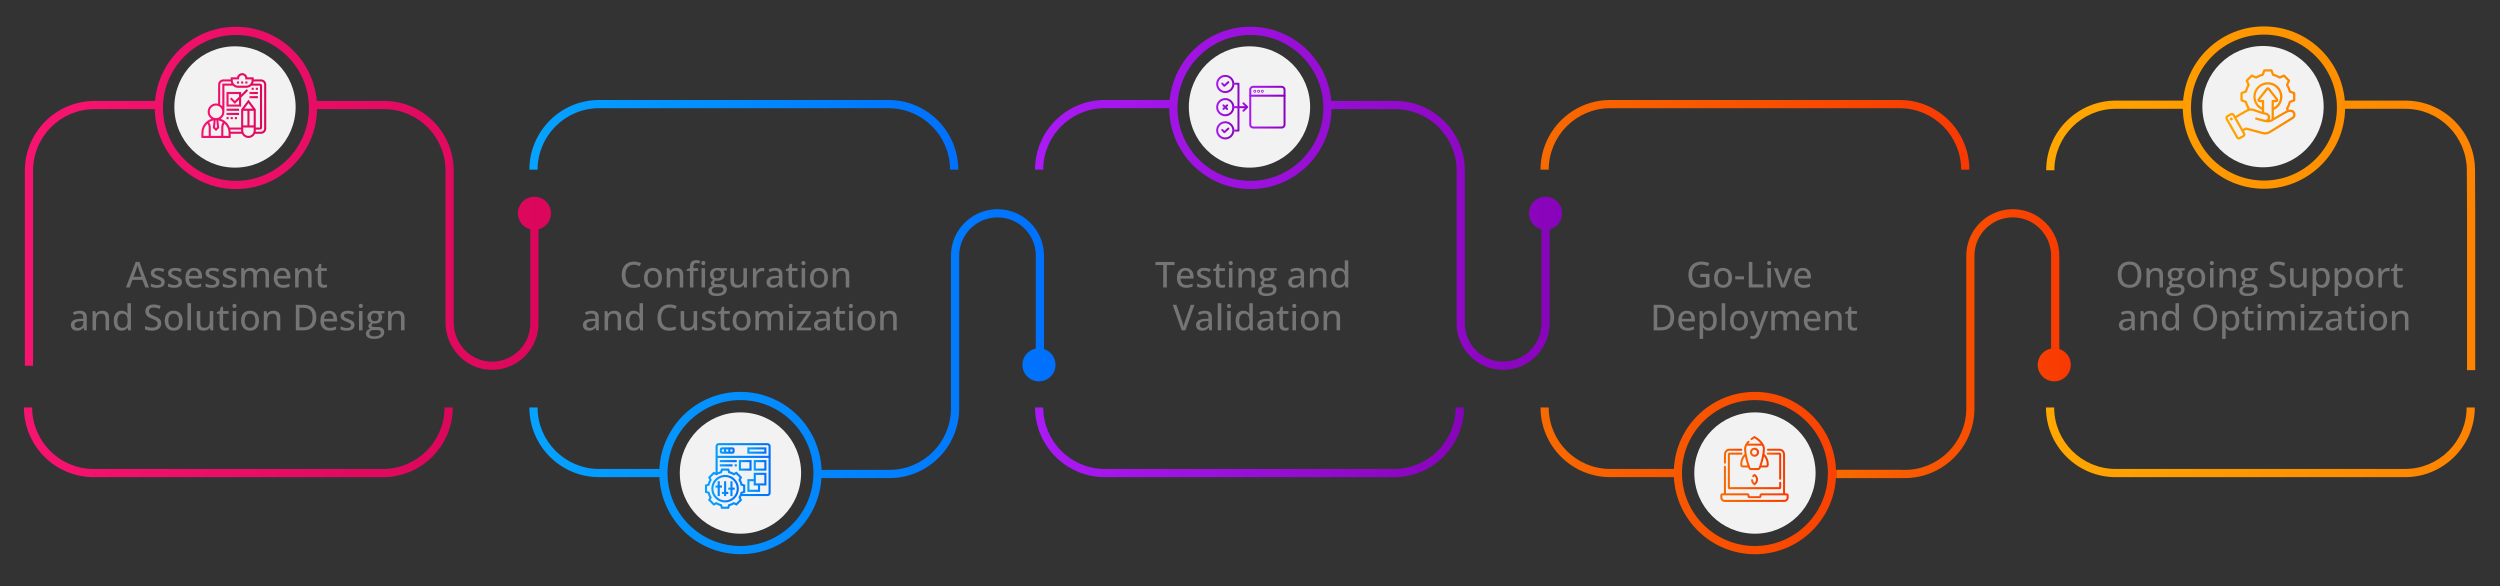 <?xml version="1.0" encoding="UTF-8"?>
<svg id="Layer_1" xmlns="http://www.w3.org/2000/svg" xmlns:xlink="http://www.w3.org/1999/xlink" version="1.1" viewBox="0 0 1920 450.26">
  <rect x="0" y="0" width="1920" height="450.26" fill="#333333" stroke="none"/>
  <!-- Generator: Adobe Illustrator 29.8.2, SVG Export Plug-In . SVG Version: 2.1.1 Build 3)  -->
  <defs>
    <style>
      .st0 {
        fill: url(#linear-gradient45);
        fill-rule: evenodd;
      }

      .st1 {
        fill: url(#linear-gradient2);
      }

      .st2 {
        fill: url(#linear-gradient1);
      }

      .st3 {
        fill: url(#linear-gradient9);
      }

      .st4 {
        fill: url(#linear-gradient3);
      }

      .st5 {
        fill: url(#linear-gradient6);
      }

      .st6 {
        fill: url(#linear-gradient8);
      }

      .st7 {
        fill: url(#linear-gradient7);
      }

      .st8 {
        fill: url(#linear-gradient5);
      }

      .st9 {
        fill: url(#linear-gradient4);
      }

      .st10 {
        fill: url(#linear-gradient31);
      }

      .st11 {
        fill: url(#linear-gradient30);
      }

      .st12 {
        fill: url(#linear-gradient38);
      }

      .st13 {
        fill: url(#linear-gradient32);
      }

      .st14 {
        fill: url(#linear-gradient60);
      }

      .st15 {
        fill: url(#linear-gradient39);
      }

      .st16 {
        fill: url(#linear-gradient34);
      }

      .st17 {
        fill: url(#linear-gradient37);
      }

      .st18 {
        fill: url(#linear-gradient35);
      }

      .st19 {
        fill: url(#linear-gradient33);
      }

      .st20 {
        fill: url(#linear-gradient36);
      }

      .st21 {
        fill: url(#linear-gradient40);
      }

      .st22 {
        fill: url(#linear-gradient41);
      }

      .st23 {
        fill: url(#linear-gradient42);
      }

      .st24 {
        fill: url(#linear-gradient46);
      }

      .st25 {
        fill: url(#linear-gradient48);
      }

      .st26 {
        fill: url(#linear-gradient43);
      }

      .st27 {
        fill: url(#linear-gradient44);
      }

      .st28 {
        fill: url(#linear-gradient47);
      }

      .st29 {
        fill: url(#linear-gradient49);
      }

      .st30 {
        fill: url(#linear-gradient50);
      }

      .st31 {
        fill: url(#linear-gradient51);
      }

      .st32 {
        fill: url(#linear-gradient52);
      }

      .st33 {
        fill: url(#linear-gradient59);
      }

      .st34 {
        fill: url(#linear-gradient53);
      }

      .st35 {
        fill: url(#linear-gradient56);
      }

      .st36 {
        fill: url(#linear-gradient54);
      }

      .st37 {
        fill: url(#linear-gradient57);
      }

      .st38 {
        fill: url(#linear-gradient55);
      }

      .st39 {
        fill: url(#linear-gradient58);
      }

      .st40 {
        fill: url(#linear-gradient28);
      }

      .st41 {
        fill: url(#linear-gradient29);
      }

      .st42 {
        fill: url(#linear-gradient18);
      }

      .st43 {
        fill: url(#linear-gradient13);
      }

      .st44 {
        fill: url(#linear-gradient12);
      }

      .st45 {
        fill: url(#linear-gradient15);
      }

      .st46 {
        fill: url(#linear-gradient16);
      }

      .st47 {
        fill: url(#linear-gradient11);
      }

      .st48 {
        fill: url(#linear-gradient10);
      }

      .st49 {
        fill: url(#linear-gradient17);
      }

      .st50 {
        fill: url(#linear-gradient14);
      }

      .st51 {
        fill: url(#linear-gradient19);
      }

      .st52 {
        fill: url(#linear-gradient23);
      }

      .st53 {
        fill: url(#linear-gradient22);
      }

      .st54 {
        fill: url(#linear-gradient24);
      }

      .st55 {
        fill: url(#linear-gradient25);
      }

      .st56 {
        fill: url(#linear-gradient21);
      }

      .st57 {
        fill: url(#linear-gradient20);
      }

      .st58 {
        fill: url(#linear-gradient27);
      }

      .st59 {
        fill: url(#linear-gradient26);
      }

      .st60 {
        fill: url(#linear-gradient);
      }

      .st61 {
        fill: #757575;
      }

      .st62 {
        fill: #f2f2f2;
      }
    </style>
    <linearGradient id="linear-gradient" x1="18.38" y1="727.69" x2="347.72" y2="727.69" gradientTransform="translate(0 -388)" gradientUnits="userSpaceOnUse">
      <stop offset="0" stop-color="#f71470"/>
      <stop offset="1" stop-color="#db075b"/>
    </linearGradient>
    <linearGradient id="linear-gradient1" x1="19.1" y1="540.29" x2="423.16" y2="540.29" gradientTransform="translate(0 -388)" gradientUnits="userSpaceOnUse">
      <stop offset="0" stop-color="#f71470"/>
      <stop offset="1" stop-color="#db075b"/>
    </linearGradient>
    <linearGradient id="linear-gradient2" x1="794.92" y1="727.69" x2="1124.27" y2="727.69" gradientTransform="translate(0 -388)" gradientUnits="userSpaceOnUse">
      <stop offset="0" stop-color="#aa1af5"/>
      <stop offset="1" stop-color="#8804ba"/>
    </linearGradient>
    <linearGradient id="linear-gradient3" x1="1571.3" y1="727.69" x2="1900.65" y2="727.69" gradientTransform="translate(0 -388)" gradientUnits="userSpaceOnUse">
      <stop offset="0" stop-color="#ffa800"/>
      <stop offset="1" stop-color="#fd8300"/>
    </linearGradient>
    <linearGradient id="linear-gradient4" x1="794.9" y1="540.28" x2="1199.7" y2="540.28" gradientTransform="translate(0 -388)" gradientUnits="userSpaceOnUse">
      <stop offset="0" stop-color="#aa1af5"/>
      <stop offset="1" stop-color="#8804ba"/>
    </linearGradient>
    <linearGradient id="linear-gradient5" x1="1183.13" y1="491.56" x2="1512.47" y2="491.56" gradientTransform="translate(0 -388)" gradientUnits="userSpaceOnUse">
      <stop offset="0" stop-color="#f86a00"/>
      <stop offset="1" stop-color="#f83902"/>
    </linearGradient>
    <linearGradient id="linear-gradient6" x1="1183.12" y1="751.3" x2="1459.68" y2="751.3" gradientTransform="translate(0 -388)" gradientUnits="userSpaceOnUse">
      <stop offset="0" stop-color="#f86a00"/>
      <stop offset="1" stop-color="#f83902"/>
    </linearGradient>
    <linearGradient id="linear-gradient7" x1="406.57" y1="491.56" x2="735.93" y2="491.56" gradientTransform="translate(0 -388)" gradientUnits="userSpaceOnUse">
      <stop offset="0" stop-color="#05a3ff"/>
      <stop offset="1" stop-color="#0070fd"/>
    </linearGradient>
    <linearGradient id="linear-gradient8" x1="406.57" y1="681.14" x2="810.65" y2="681.14" gradientTransform="translate(0 -388)" gradientUnits="userSpaceOnUse">
      <stop offset="0" stop-color="#05a3ff"/>
      <stop offset="1" stop-color="#0070fd"/>
    </linearGradient>
    <linearGradient id="linear-gradient9" x1="1571.46" y1="540.28" x2="1900.97" y2="540.28" gradientTransform="translate(0 -388)" gradientUnits="userSpaceOnUse">
      <stop offset="0" stop-color="#ffa800"/>
      <stop offset="1" stop-color="#fd8300"/>
    </linearGradient>
    <linearGradient id="linear-gradient10" x1="1410.62" y1="651.92" x2="1590.38" y2="651.92" gradientTransform="translate(0 -388)" gradientUnits="userSpaceOnUse">
      <stop offset="0" stop-color="#f86a00"/>
      <stop offset="1" stop-color="#f83902"/>
    </linearGradient>
    <linearGradient id="linear-gradient11" x1="154.65" y1="322.94" x2="204.47" y2="322.94" gradientTransform="translate(0 404) scale(1 -1)" gradientUnits="userSpaceOnUse">
      <stop offset="0" stop-color="#f71470"/>
      <stop offset="1" stop-color="#db075b"/>
    </linearGradient>
    <linearGradient id="linear-gradient12" x1="185.18" y1="340.61" x2="186.79" y2="340.61" gradientTransform="translate(0 404) scale(1 -1)" gradientUnits="userSpaceOnUse">
      <stop offset="0" stop-color="#f71470"/>
      <stop offset="1" stop-color="#db075b"/>
    </linearGradient>
    <linearGradient id="linear-gradient13" x1="181.97" y1="340.61" x2="183.58" y2="340.61" gradientTransform="translate(0 404) scale(1 -1)" gradientUnits="userSpaceOnUse">
      <stop offset="0" stop-color="#f71470"/>
      <stop offset="1" stop-color="#db075b"/>
    </linearGradient>
    <linearGradient id="linear-gradient14" x1="188.4" y1="340.61" x2="190.01" y2="340.61" gradientTransform="translate(0 404) scale(1 -1)" gradientUnits="userSpaceOnUse">
      <stop offset="0" stop-color="#f71470"/>
      <stop offset="1" stop-color="#db075b"/>
    </linearGradient>
    <linearGradient id="linear-gradient15" x1="173.93" y1="328.84" x2="190.57" y2="328.84" gradientTransform="translate(0 404) scale(1 -1)" gradientUnits="userSpaceOnUse">
      <stop offset="0" stop-color="#f71470"/>
      <stop offset="1" stop-color="#db075b"/>
    </linearGradient>
    <linearGradient id="linear-gradient16" x1="173.94" y1="319.71" x2="183.58" y2="319.71" gradientTransform="translate(0 404) scale(1 -1)" gradientUnits="userSpaceOnUse">
      <stop offset="0" stop-color="#f71470"/>
      <stop offset="1" stop-color="#db075b"/>
    </linearGradient>
    <linearGradient id="linear-gradient17" x1="173.94" y1="316.5" x2="183.58" y2="316.5" gradientTransform="translate(0 404) scale(1 -1)" gradientUnits="userSpaceOnUse">
      <stop offset="0" stop-color="#f71470"/>
      <stop offset="1" stop-color="#db075b"/>
    </linearGradient>
    <linearGradient id="linear-gradient18" x1="173.94" y1="313.29" x2="175.55" y2="313.29" gradientTransform="translate(0 404) scale(1 -1)" gradientUnits="userSpaceOnUse">
      <stop offset="0" stop-color="#f71470"/>
      <stop offset="1" stop-color="#db075b"/>
    </linearGradient>
    <linearGradient id="linear-gradient19" x1="177.15" y1="313.29" x2="178.76" y2="313.29" gradientTransform="translate(0 404) scale(1 -1)" gradientUnits="userSpaceOnUse">
      <stop offset="0" stop-color="#f71470"/>
      <stop offset="1" stop-color="#db075b"/>
    </linearGradient>
    <linearGradient id="linear-gradient20" x1="180.36" y1="313.29" x2="181.97" y2="313.29" gradientTransform="translate(0 404) scale(1 -1)" gradientUnits="userSpaceOnUse">
      <stop offset="0" stop-color="#f71470"/>
      <stop offset="1" stop-color="#db075b"/>
    </linearGradient>
    <linearGradient id="linear-gradient21" x1="196.44" y1="335.79" x2="198.05" y2="335.79" gradientTransform="translate(0 404) scale(1 -1)" gradientUnits="userSpaceOnUse">
      <stop offset="0" stop-color="#f71470"/>
      <stop offset="1" stop-color="#db075b"/>
    </linearGradient>
    <linearGradient id="linear-gradient22" x1="193.22" y1="335.79" x2="194.83" y2="335.79" gradientTransform="translate(0 404) scale(1 -1)" gradientUnits="userSpaceOnUse">
      <stop offset="0" stop-color="#f71470"/>
      <stop offset="1" stop-color="#db075b"/>
    </linearGradient>
    <linearGradient id="linear-gradient23" x1="191.61" y1="332.57" x2="198.04" y2="332.57" gradientTransform="translate(0 404) scale(1 -1)" gradientUnits="userSpaceOnUse">
      <stop offset="0" stop-color="#f71470"/>
      <stop offset="1" stop-color="#db075b"/>
    </linearGradient>
    <linearGradient id="linear-gradient24" x1="191.61" y1="329.36" x2="198.04" y2="329.36" gradientTransform="translate(0 404) scale(1 -1)" gradientUnits="userSpaceOnUse">
      <stop offset="0" stop-color="#f71470"/>
      <stop offset="1" stop-color="#db075b"/>
    </linearGradient>
    <linearGradient id="linear-gradient25" x1="546.29" y1="28.7" x2="567.45" y2="28.7" gradientTransform="translate(0 404) scale(1 -1)" gradientUnits="userSpaceOnUse">
      <stop offset="0" stop-color="#05a3ff"/>
      <stop offset="1" stop-color="#0070fd"/>
    </linearGradient>
    <linearGradient id="linear-gradient26" x1="554.43" y1="28.69" x2="559.32" y2="28.69" gradientTransform="translate(0 404) scale(1 -1)" gradientUnits="userSpaceOnUse">
      <stop offset="0" stop-color="#05a3ff"/>
      <stop offset="1" stop-color="#0070fd"/>
    </linearGradient>
    <linearGradient id="linear-gradient27" x1="549.53" y1="28.7" x2="554.42" y2="28.7" gradientTransform="translate(0 404) scale(1 -1)" gradientUnits="userSpaceOnUse">
      <stop offset="0" stop-color="#05a3ff"/>
      <stop offset="1" stop-color="#0070fd"/>
    </linearGradient>
    <linearGradient id="linear-gradient28" x1="559.3" y1="28.68" x2="564.19" y2="28.68" gradientTransform="translate(0 404) scale(1 -1)" gradientUnits="userSpaceOnUse">
      <stop offset="0" stop-color="#05a3ff"/>
      <stop offset="1" stop-color="#0070fd"/>
    </linearGradient>
    <linearGradient id="linear-gradient29" x1="541.41" y1="38.46" x2="591.87" y2="38.46" gradientTransform="translate(0 404) scale(1 -1)" gradientUnits="userSpaceOnUse">
      <stop offset="0" stop-color="#05a3ff"/>
      <stop offset="1" stop-color="#0070fd"/>
    </linearGradient>
    <linearGradient id="linear-gradient30" x1="552.79" y1="57.99" x2="564.19" y2="57.99" gradientTransform="translate(0 404) scale(1 -1)" gradientUnits="userSpaceOnUse">
      <stop offset="0" stop-color="#05a3ff"/>
      <stop offset="1" stop-color="#0070fd"/>
    </linearGradient>
    <linearGradient id="linear-gradient31" x1="573.96" y1="57.99" x2="588.61" y2="57.99" gradientTransform="translate(0 404) scale(1 -1)" gradientUnits="userSpaceOnUse">
      <stop offset="0" stop-color="#05a3ff"/>
      <stop offset="1" stop-color="#0070fd"/>
    </linearGradient>
    <linearGradient id="linear-gradient32" x1="552.8" y1="49.86" x2="565.82" y2="49.86" gradientTransform="translate(0 404) scale(1 -1)" gradientUnits="userSpaceOnUse">
      <stop offset="0" stop-color="#05a3ff"/>
      <stop offset="1" stop-color="#0070fd"/>
    </linearGradient>
    <linearGradient id="linear-gradient33" x1="552.8" y1="46.61" x2="562.57" y2="46.61" gradientTransform="translate(0 404) scale(1 -1)" gradientUnits="userSpaceOnUse">
      <stop offset="0" stop-color="#05a3ff"/>
      <stop offset="1" stop-color="#0070fd"/>
    </linearGradient>
    <linearGradient id="linear-gradient34" x1="564.19" y1="46.61" x2="565.82" y2="46.61" gradientTransform="translate(0 404) scale(1 -1)" gradientUnits="userSpaceOnUse">
      <stop offset="0" stop-color="#05a3ff"/>
      <stop offset="1" stop-color="#0070fd"/>
    </linearGradient>
    <linearGradient id="linear-gradient35" x1="573.96" y1="33.58" x2="588.62" y2="33.58" gradientTransform="translate(0 404) scale(1 -1)" gradientUnits="userSpaceOnUse">
      <stop offset="0" stop-color="#05a3ff"/>
      <stop offset="1" stop-color="#0070fd"/>
    </linearGradient>
    <linearGradient id="linear-gradient36" x1="578.85" y1="46.6" x2="588.62" y2="46.6" gradientTransform="translate(0 404) scale(1 -1)" gradientUnits="userSpaceOnUse">
      <stop offset="0" stop-color="#05a3ff"/>
      <stop offset="1" stop-color="#0070fd"/>
    </linearGradient>
    <linearGradient id="linear-gradient37" x1="567.44" y1="46.6" x2="577.21" y2="46.6" gradientTransform="translate(0 404) scale(1 -1)" gradientUnits="userSpaceOnUse">
      <stop offset="0" stop-color="#05a3ff"/>
      <stop offset="1" stop-color="#0070fd"/>
    </linearGradient>
    <linearGradient id="linear-gradient38" x1="1323.99" y1="53.61" x2="1338" y2="53.61" gradientTransform="translate(0 404) scale(1 -1)" gradientUnits="userSpaceOnUse">
      <stop offset="0" stop-color="#f86a00"/>
      <stop offset="1" stop-color="#f83902"/>
    </linearGradient>
    <linearGradient id="linear-gradient39" x1="1326.99" y1="42.35" x2="1367.93" y2="42.35" gradientTransform="translate(0 404) scale(1 -1)" gradientUnits="userSpaceOnUse">
      <stop offset="0" stop-color="#f86a00"/>
      <stop offset="1" stop-color="#f83902"/>
    </linearGradient>
    <linearGradient id="linear-gradient40" x1="1356.87" y1="45.96" x2="1367.93" y2="45.96" gradientTransform="translate(0 404) scale(1 -1)" gradientUnits="userSpaceOnUse">
      <stop offset="0" stop-color="#f86a00"/>
      <stop offset="1" stop-color="#f83902"/>
    </linearGradient>
    <linearGradient id="linear-gradient41" x1="1321.21" y1="38.96" x2="1373.7" y2="38.96" gradientTransform="translate(0 404) scale(1 -1)" gradientUnits="userSpaceOnUse">
      <stop offset="0" stop-color="#f86a00"/>
      <stop offset="1" stop-color="#f83902"/>
    </linearGradient>
    <linearGradient id="linear-gradient42" x1="1343.99" y1="56.67" x2="1350.93" y2="56.67" gradientTransform="translate(0 404) scale(1 -1)" gradientUnits="userSpaceOnUse">
      <stop offset="0" stop-color="#f86a00"/>
      <stop offset="1" stop-color="#f83902"/>
    </linearGradient>
    <linearGradient id="linear-gradient43" x1="1336.51" y1="56.05" x2="1358.4" y2="56.05" gradientTransform="translate(0 404) scale(1 -1)" gradientUnits="userSpaceOnUse">
      <stop offset="0" stop-color="#f86a00"/>
      <stop offset="1" stop-color="#f83902"/>
    </linearGradient>
    <linearGradient id="linear-gradient44" x1="1344.79" y1="35.67" x2="1350.17" y2="35.67" gradientTransform="translate(0 404) scale(1 -1)" gradientUnits="userSpaceOnUse">
      <stop offset="0" stop-color="#f86a00"/>
      <stop offset="1" stop-color="#f83902"/>
    </linearGradient>
    <linearGradient id="linear-gradient45" x1="1709.02" y1="323.83" x2="1762.94" y2="323.83" gradientTransform="translate(0 404) scale(1 -1)" gradientUnits="userSpaceOnUse">
      <stop offset="0" stop-color="#ffa800"/>
      <stop offset="1" stop-color="#fd8300"/>
    </linearGradient>
    <linearGradient id="linear-gradient46" x1="934" y1="321.69" x2="947.98" y2="321.69" gradientTransform="translate(0 404) scale(1 -1)" gradientUnits="userSpaceOnUse">
      <stop offset="0" stop-color="#aa1af5"/>
      <stop offset="1" stop-color="#8804ba"/>
    </linearGradient>
    <linearGradient id="linear-gradient47" x1="938.82" y1="321.69" x2="943.18" y2="321.69" gradientTransform="translate(0 404) scale(1 -1)" gradientUnits="userSpaceOnUse">
      <stop offset="0" stop-color="#aa1af5"/>
      <stop offset="1" stop-color="#8804ba"/>
    </linearGradient>
    <linearGradient id="linear-gradient48" x1="938.82" y1="321.69" x2="943.18" y2="321.69" gradientTransform="translate(0 404) scale(1 -1)" gradientUnits="userSpaceOnUse">
      <stop offset="0" stop-color="#aa1af5"/>
      <stop offset="1" stop-color="#8804ba"/>
    </linearGradient>
    <linearGradient id="linear-gradient49" x1="934" y1="339.5" x2="947.98" y2="339.5" gradientTransform="translate(0 404) scale(1 -1)" gradientUnits="userSpaceOnUse">
      <stop offset="0" stop-color="#aa1af5"/>
      <stop offset="1" stop-color="#8804ba"/>
    </linearGradient>
    <linearGradient id="linear-gradient50" x1="937.89" y1="339.49" x2="944.11" y2="339.49" gradientTransform="translate(0 404) scale(1 -1)" gradientUnits="userSpaceOnUse">
      <stop offset="0" stop-color="#aa1af5"/>
      <stop offset="1" stop-color="#8804ba"/>
    </linearGradient>
    <linearGradient id="linear-gradient51" x1="934" y1="303.87" x2="947.98" y2="303.87" gradientTransform="translate(0 404) scale(1 -1)" gradientUnits="userSpaceOnUse">
      <stop offset="0" stop-color="#aa1af5"/>
      <stop offset="1" stop-color="#8804ba"/>
    </linearGradient>
    <linearGradient id="linear-gradient52" x1="937.89" y1="303.87" x2="944.11" y2="303.87" gradientTransform="translate(0 404) scale(1 -1)" gradientUnits="userSpaceOnUse">
      <stop offset="0" stop-color="#aa1af5"/>
      <stop offset="1" stop-color="#8804ba"/>
    </linearGradient>
    <linearGradient id="linear-gradient53" x1="947.1" y1="321.69" x2="951.9" y2="321.69" gradientTransform="translate(0 404) scale(1 -1)" gradientUnits="userSpaceOnUse">
      <stop offset="0" stop-color="#aa1af5"/>
      <stop offset="1" stop-color="#8804ba"/>
    </linearGradient>
    <linearGradient id="linear-gradient54" x1="946.34" y1="321.69" x2="957.45" y2="321.69" gradientTransform="translate(0 404) scale(1 -1)" gradientUnits="userSpaceOnUse">
      <stop offset="0" stop-color="#aa1af5"/>
      <stop offset="1" stop-color="#8804ba"/>
    </linearGradient>
    <linearGradient id="linear-gradient55" x1="954.17" y1="321.8" x2="958.58" y2="321.8" gradientTransform="translate(0 404) scale(1 -1)" gradientUnits="userSpaceOnUse">
      <stop offset="0" stop-color="#aa1af5"/>
      <stop offset="1" stop-color="#8804ba"/>
    </linearGradient>
    <linearGradient id="linear-gradient56" x1="959.42" y1="321.69" x2="987.29" y2="321.69" gradientTransform="translate(0 404) scale(1 -1)" gradientUnits="userSpaceOnUse">
      <stop offset="0" stop-color="#aa1af5"/>
      <stop offset="1" stop-color="#8804ba"/>
    </linearGradient>
    <linearGradient id="linear-gradient57" x1="959.42" y1="330.5" x2="987.31" y2="330.5" gradientTransform="translate(0 404) scale(1 -1)" gradientUnits="userSpaceOnUse">
      <stop offset="0" stop-color="#aa1af5"/>
      <stop offset="1" stop-color="#8804ba"/>
    </linearGradient>
    <linearGradient id="linear-gradient58" x1="962.56" y1="333.91" x2="964.77" y2="333.91" gradientTransform="translate(0 404) scale(1 -1)" gradientUnits="userSpaceOnUse">
      <stop offset="0" stop-color="#aa1af5"/>
      <stop offset="1" stop-color="#8804ba"/>
    </linearGradient>
    <linearGradient id="linear-gradient59" x1="965.44" y1="333.91" x2="967.65" y2="333.91" gradientTransform="translate(0 404) scale(1 -1)" gradientUnits="userSpaceOnUse">
      <stop offset="0" stop-color="#aa1af5"/>
      <stop offset="1" stop-color="#8804ba"/>
    </linearGradient>
    <linearGradient id="linear-gradient60" x1="968.31" y1="333.91" x2="970.52" y2="333.91" gradientTransform="translate(0 404) scale(1 -1)" gradientUnits="userSpaceOnUse">
      <stop offset="0" stop-color="#aa1af5"/>
      <stop offset="1" stop-color="#8804ba"/>
    </linearGradient>
  </defs>
  <path class="st60" d="M294.22,366.45H71.9c-29.51,0-53.52-24.01-53.52-53.52h6.3c0,26.03,21.18,47.21,47.21,47.21h222.32c26.03,0,47.21-21.18,47.21-47.21h6.3c.01,29.51-23.99,53.52-53.5,53.52Z"/>
  <path class="st2" d="M413.59,176.12c5.93-1.51,10.2-7.18,9.49-13.72-.63-5.83-5.35-10.57-11.18-11.22-7.68-.85-14.17,5.13-14.17,12.64,0,5.93,4.07,10.9,9.56,12.31v72.19c0,7.86-3.06,15.24-8.62,20.8-5.95,5.96-14.01,9.05-22.51,8.57-15.67-.88-27.71-14.31-27.71-30v-116.65c0-29.56-23.96-53.52-53.52-53.52h-51.63c-2.73-31.87-29.53-56.97-62.1-56.97s-59.37,25.1-62.1,56.97h-46.48c-29.56,0-53.52,23.96-53.52,53.52v149.84h6.3v-149.85c0-26.08,21.14-47.21,47.21-47.21h46.27c.51,33.94,28.27,61.39,62.32,61.39s61.81-27.45,62.32-61.39h51.41c26.08,0,47.21,21.14,47.21,47.21v116.6c0,18.97,14.53,35.17,33.46,36.33,10.38.63,20.24-3.12,27.51-10.39,6.75-6.75,10.46-15.72,10.46-25.26v-72.19h.02ZM184.87,138.79c-33.78,2.16-61.73-25.8-59.58-59.58,1.78-27.92,24.34-50.47,52.25-52.25,33.78-2.16,61.73,25.8,59.58,59.58-1.79,27.92-24.34,50.47-52.25,52.25Z"/>
  <path class="st1" d="M1070.76,366.45h-222.32c-29.51,0-53.52-24.01-53.52-53.52h6.3c0,26.03,21.18,47.21,47.21,47.21h222.32c26.03,0,47.22-21.18,47.22-47.21h6.3c.01,29.51-24,53.52-53.51,53.52Z"/>
  <path class="st4" d="M1847.14,366.45h-222.32c-29.51,0-53.52-24.01-53.52-53.52h6.3c0,26.03,21.18,47.21,47.21,47.21h222.32c26.03,0,47.22-21.18,47.22-47.21h6.3c0,29.51-24,53.52-53.51,53.52h0Z"/>
  <path class="st9" d="M1190.13,176.12c5.5-1.4,9.57-6.37,9.57-12.31,0-7.02-5.69-12.72-12.72-12.72s-12.72,5.69-12.72,12.72c0,5.93,4.07,10.9,9.56,12.31v72.19c0,7.86-3.06,15.24-8.62,20.8-5.55,5.56-12.94,8.62-20.8,8.62-16.22,0-29.41-13.2-29.41-29.42v-117.28c0-29.51-24.01-53.52-53.52-53.52h-49.06c-2.73-31.87-29.53-56.97-62.1-56.97s-58.97,24.73-62.04,56.25h-49.85c-29.51,0-53.52,24.01-53.52,53.52h6.3c0-26.03,21.18-47.21,47.21-47.21h49.55c.12,34.27,28.03,62.11,62.33,62.11s61.81-27.45,62.32-61.39h48.84c26.04,0,47.22,21.18,47.22,47.21v117.27c0,19.7,16.02,35.72,35.71,35.72,9.55,0,18.52-3.72,25.26-10.46s10.46-15.72,10.46-25.26v-72.18h.03ZM960.32,138.91c-30.9,0-56.03-25.14-56.03-56.03s25.14-56.03,56.03-56.03,56.03,25.14,56.03,56.03-25.14,56.03-56.03,56.03h0Z"/>
  <path class="st8" d="M1512.47,130.32h-6.3c0-26.03-21.18-47.21-47.21-47.21h-222.32c-26.03,0-47.21,21.18-47.21,47.21h-6.3c0-29.51,24.01-53.52,53.52-53.52h222.32c29.49,0,53.5,24.01,53.5,53.52Z"/>
  <path class="st5" d="M1459.67,360.87h-49.6c-1.28-33.25-28.72-59.9-62.28-59.9s-60.61,26.27-62.25,59.18h-48.91c-26.03,0-47.21-21.18-47.21-47.21h-6.3c0,29.51,24.01,53.52,53.52,53.52h48.91c1.65,32.91,28.94,59.18,62.25,59.18s60.2-25.89,62.21-58.46h49.67M1347.79,419.33c-30.9,0-56.03-25.14-56.03-56.03s25.14-56.03,56.03-56.03,56.03,25.14,56.03,56.03-25.14,56.03-56.03,56.03Z"/>
  <path class="st7" d="M735.93,130.32h-6.3c0-26.03-21.18-47.21-47.21-47.21h-222.33c-26.03,0-47.22,21.18-47.22,47.21h-6.3c0-29.51,24.01-53.52,53.52-53.52h222.32c29.51,0,53.52,24.01,53.52,53.52Z"/>
  <path class="st6" d="M801.78,268.05v-71.67c0-9.55-3.72-18.52-10.46-25.25-6.74-6.75-15.71-10.47-25.26-10.47-19.7,0-35.72,16.02-35.72,35.72v117.27c0,26.03-21.18,47.21-47.21,47.21h-52.18c-1.28-33.25-28.72-59.9-62.28-59.9s-60.61,26.27-62.25,59.18h-46.34c-26.03,0-47.21-21.18-47.21-47.21h-6.3c0,29.51,24.01,53.52,53.52,53.52h46.34c1.65,32.91,28.94,59.18,62.25,59.18s60.2-25.89,62.21-58.46h52.25c29.51,0,53.52-24.01,53.52-53.52v-117.27c0-16.22,13.2-29.42,29.42-29.42,7.86,0,15.25,3.06,20.8,8.62,5.56,5.55,8.62,12.94,8.62,20.8v71.3c-5.86,1.13-10.29,6.29-10.29,12.48,0,7.02,5.69,12.72,12.72,12.72s12.72-5.69,12.72-12.72c-.02-5.67-3.74-10.47-8.87-12.11h0ZM568.67,419.33c-30.9,0-56.03-25.14-56.03-56.03s25.14-56.03,56.03-56.03,56.03,25.14,56.03,56.03-25.13,56.03-56.03,56.03h0Z"/>
  <circle class="st62" cx="180.48" cy="82.16" r="46.58"/>
  <circle class="st62" cx="959.6" cy="82.16" r="46.58"/>
  <circle class="st62" cx="568.67" cy="363.3" r="46.58"/>
  <circle class="st62" cx="1347.79" cy="363.3" r="46.58"/>
  <path class="st3" d="M1900.82,130.78c0-29.51-24.01-53.52-53.52-53.52h-46.48c-2.73-31.88-29.54-56.98-62.1-56.98s-59.38,25.1-62.1,56.98h-51.64c-29.51,0-53.52,24-53.52,53.52h6.3c0-26.03,21.18-47.21,47.21-47.21h51.42c.5,33.94,28.26,61.39,62.32,61.39s61.81-27.45,62.32-61.39h46.26c26.04,0,47.22,21.18,47.22,47.23l.16,32.76v120.73h6.3v-120.75l-.15-32.76h0ZM1738.71,138.65c-30.9,0-56.03-25.14-56.03-56.03s25.13-56.03,56.03-56.03,56.03,25.13,56.03,56.03c.01,30.89-25.13,56.03-56.03,56.03Z"/>
  <circle class="st62" cx="1737.99" cy="81.9" r="46.58"/>
  <path class="st48" d="M1410.62,367.17h52.25c29.51,0,53.52-24.01,53.52-53.52v-117.27c0-16.22,13.2-29.42,29.42-29.42,7.86,0,15.25,3.06,20.8,8.62,5.56,5.55,8.62,12.94,8.62,20.8v71.3c-5.86,1.13-10.29,6.29-10.29,12.48,0,7.02,5.69,12.72,12.72,12.72s12.72-5.69,12.72-12.72c0-5.67-3.71-10.47-8.84-12.11v-71.67c0-9.55-3.72-18.52-10.46-25.25-6.74-6.75-15.71-10.47-25.26-10.47-19.7,0-35.72,16.02-35.72,35.72v117.27c0,26.03-21.18,47.21-47.21,47.21h-52.18"/>
  <g>
    <path class="st61" d="M111.58,220.77l-2.17-5.83h-7.68l-2.14,5.83h-2.85l7.47-19.66h2.81l7.43,19.66h-2.87ZM108.64,212.56l-2.06-5.77c-.06-.2-.16-.49-.29-.88s-.26-.8-.39-1.22-.23-.77-.31-1.04c-.09.37-.19.75-.31,1.16s-.23.79-.34,1.14-.2.64-.27.85l-2.09,5.77h6.06s0-.01,0-.01Z"/>
    <path class="st61" d="M126.51,216.64c0,.96-.23,1.76-.7,2.42s-1.15,1.15-2.04,1.48-1.96.5-3.21.5c-1.04,0-1.93-.08-2.68-.23-.75-.16-1.43-.38-2.04-.68v-2.38c.65.31,1.41.59,2.26.83s1.7.36,2.52.36c1.15,0,1.98-.18,2.5-.55.51-.37.77-.86.77-1.49,0-.37-.1-.69-.31-.97s-.56-.56-1.08-.84c-.51-.28-1.25-.6-2.2-.97-.94-.37-1.74-.73-2.4-1.1-.67-.37-1.17-.81-1.52-1.33s-.52-1.19-.52-2.01c0-1.28.51-2.25,1.53-2.93s2.37-1.01,4.05-1.01c.89,0,1.73.09,2.52.27.79.18,1.55.43,2.27.75l-.87,2.08c-.64-.28-1.3-.51-1.98-.69-.68-.18-1.37-.27-2.08-.27-.92,0-1.62.15-2.11.44-.49.29-.73.7-.73,1.22,0,.4.11.74.34,1,.23.27.61.53,1.15.78s1.26.56,2.17.9c.9.34,1.68.69,2.34,1.06s1.16.81,1.52,1.34c.35.53.53,1.2.53,2.02h0Z"/>
    <path class="st61" d="M139.73,216.64c0,.96-.23,1.76-.7,2.42s-1.15,1.15-2.04,1.48-1.96.5-3.21.5c-1.04,0-1.93-.08-2.68-.23-.75-.16-1.43-.38-2.04-.68v-2.38c.65.31,1.41.59,2.26.83s1.7.36,2.52.36c1.15,0,1.98-.18,2.5-.55.51-.37.77-.86.77-1.49,0-.37-.1-.69-.31-.97s-.56-.56-1.08-.84c-.51-.28-1.25-.6-2.2-.97-.94-.37-1.74-.73-2.4-1.1-.67-.37-1.17-.81-1.52-1.33s-.52-1.19-.52-2.01c0-1.28.51-2.25,1.53-2.93s2.37-1.01,4.05-1.01c.89,0,1.73.09,2.52.27.79.18,1.55.43,2.27.75l-.87,2.08c-.64-.28-1.3-.51-1.98-.69-.68-.18-1.37-.27-2.08-.27-.92,0-1.62.15-2.11.44-.49.29-.73.7-.73,1.22,0,.4.11.74.34,1,.23.27.61.53,1.15.78s1.26.56,2.17.9c.9.34,1.68.69,2.34,1.06s1.16.81,1.52,1.34.53,1.2.53,2.02h0Z"/>
    <path class="st61" d="M149,205.74c1.29,0,2.39.27,3.31.82s1.63,1.32,2.12,2.32c.49,1,.74,2.18.74,3.54v1.53h-10.02c.03,1.58.43,2.79,1.22,3.64.79.84,1.89,1.27,3.31,1.27.94,0,1.77-.09,2.5-.27.73-.18,1.49-.44,2.28-.79v2.26c-.74.34-1.48.59-2.23.74-.75.16-1.64.23-2.67.23-1.43,0-2.68-.29-3.76-.86s-1.91-1.42-2.51-2.54c-.6-1.12-.9-2.5-.9-4.15s.27-3.02.82-4.17c.54-1.16,1.31-2.04,2.3-2.66s2.15-.91,3.49-.91h0ZM148.99,207.83c-1.09,0-1.96.35-2.63,1.06-.66.71-1.05,1.73-1.17,3.05h7.26c0-.81-.14-1.53-.39-2.14-.25-.62-.63-1.1-1.13-1.45-.5-.35-1.15-.52-1.94-.52h0Z"/>
    <path class="st61" d="M168.56,216.64c0,.96-.23,1.76-.7,2.42s-1.15,1.15-2.04,1.48-1.96.5-3.21.5c-1.04,0-1.93-.08-2.68-.23-.75-.16-1.43-.38-2.04-.68v-2.38c.65.31,1.41.59,2.26.83s1.7.36,2.52.36c1.15,0,1.98-.18,2.5-.55.51-.37.77-.86.77-1.49,0-.37-.1-.69-.31-.97s-.56-.56-1.08-.84c-.51-.28-1.25-.6-2.2-.97-.94-.37-1.74-.73-2.4-1.1-.67-.37-1.17-.81-1.52-1.33s-.52-1.19-.52-2.01c0-1.28.51-2.25,1.53-2.93s2.37-1.01,4.05-1.01c.89,0,1.73.09,2.52.27.79.18,1.55.43,2.27.75l-.87,2.08c-.64-.28-1.3-.51-1.98-.69-.68-.18-1.37-.27-2.08-.27-.92,0-1.62.15-2.11.44-.49.29-.73.7-.73,1.22,0,.4.11.74.34,1,.23.27.61.53,1.15.78s1.26.56,2.17.9c.9.34,1.68.69,2.34,1.06s1.16.81,1.52,1.34c.35.53.53,1.2.53,2.02h0Z"/>
    <path class="st61" d="M181.78,216.64c0,.96-.23,1.76-.7,2.42s-1.15,1.15-2.04,1.48-1.96.5-3.21.5c-1.04,0-1.93-.08-2.68-.23-.75-.16-1.43-.38-2.04-.68v-2.38c.65.31,1.41.59,2.26.83s1.7.36,2.52.36c1.15,0,1.98-.18,2.5-.55.51-.37.77-.86.77-1.49,0-.37-.1-.69-.31-.97s-.56-.56-1.08-.84c-.51-.28-1.25-.6-2.2-.97-.94-.37-1.74-.73-2.4-1.1-.67-.37-1.17-.81-1.52-1.33s-.52-1.19-.52-2.01c0-1.28.51-2.25,1.53-2.93s2.37-1.01,4.05-1.01c.89,0,1.73.09,2.52.27.79.18,1.55.43,2.27.75l-.87,2.08c-.64-.28-1.3-.51-1.98-.69-.68-.18-1.37-.27-2.08-.27-.92,0-1.62.15-2.11.44-.49.29-.73.7-.73,1.22,0,.4.11.74.34,1,.23.27.61.53,1.15.78s1.26.56,2.17.9c.9.34,1.68.69,2.34,1.06s1.16.81,1.52,1.34c.35.53.53,1.2.53,2.02h0Z"/>
    <path class="st61" d="M201.62,205.74c1.63,0,2.87.43,3.7,1.28s1.25,2.22,1.25,4.09v9.66h-2.67v-9.32c0-1.16-.24-2.03-.72-2.61s-1.19-.87-2.14-.87c-1.34,0-2.31.4-2.9,1.21-.59.81-.89,1.99-.89,3.56v8.04h-2.68v-9.32c0-.78-.11-1.42-.32-1.94-.21-.51-.53-.9-.95-1.16-.42-.26-.95-.39-1.59-.39-.92,0-1.65.2-2.2.6-.55.4-.95.98-1.19,1.76-.25.78-.37,1.73-.37,2.85v7.6h-2.69v-14.78h2.13l.39,2.04h.15c.29-.51.67-.93,1.12-1.27.45-.34.95-.6,1.51-.77.55-.17,1.14-.26,1.75-.26,1.11,0,2.04.2,2.8.6.76.4,1.32,1.01,1.67,1.84h.17c.47-.83,1.13-1.44,1.96-1.84s1.75-.6,2.71-.6h0Z"/>
    <path class="st61" d="M216.84,205.74c1.29,0,2.39.27,3.31.82s1.63,1.32,2.12,2.32.74,2.18.74,3.54v1.53h-10.02c.03,1.58.43,2.79,1.22,3.64.79.84,1.89,1.27,3.31,1.27.94,0,1.77-.09,2.5-.27.73-.18,1.49-.44,2.28-.79v2.26c-.74.34-1.48.59-2.23.74-.75.16-1.64.23-2.67.23-1.43,0-2.68-.29-3.76-.86s-1.91-1.42-2.51-2.54-.9-2.5-.9-4.15.27-3.02.82-4.17c.54-1.16,1.31-2.04,2.3-2.66s2.15-.91,3.49-.91h0ZM216.82,207.83c-1.09,0-1.96.35-2.63,1.06-.66.71-1.05,1.73-1.17,3.05h7.26c0-.81-.14-1.53-.39-2.14-.25-.62-.63-1.1-1.13-1.45-.49-.35-1.14-.52-1.94-.52h0Z"/>
    <path class="st61" d="M234,205.74c1.71,0,3.02.43,3.93,1.29.92.86,1.37,2.23,1.37,4.13v9.62h-2.67v-9.26c0-1.18-.26-2.07-.78-2.66s-1.31-.89-2.38-.89c-1.53,0-2.6.45-3.21,1.35-.61.9-.92,2.21-.92,3.92v7.53h-2.69v-14.77h2.13l.39,2.08h.15c.31-.52.71-.95,1.19-1.3s1.02-.61,1.61-.78c.6-.18,1.22-.26,1.88-.26h0Z"/>
    <path class="st61" d="M248.93,218.85c.38,0,.77-.03,1.17-.1s.73-.15,1.02-.26v2.06c-.3.13-.71.25-1.21.34s-1.02.14-1.55.14c-.8,0-1.53-.14-2.18-.42s-1.17-.75-1.56-1.42-.58-1.6-.58-2.79v-8.33h-2.05v-1.25l2.14-.99.95-3.19h1.66v3.36h4.27v2.08h-4.27v8.29c0,.83.2,1.45.6,1.86.39.42.92.62,1.59.62h0Z"/>
    <path class="st61" d="M61.17,238.67c1.82,0,3.18.4,4.09,1.21s1.35,2.08,1.35,3.82v9.98h-1.93l-.52-2.14h-.11c-.41.54-.84.98-1.29,1.34s-.96.62-1.55.8-1.3.27-2.14.27c-.89,0-1.69-.16-2.38-.48-.7-.32-1.24-.81-1.64-1.45-.4-.65-.6-1.47-.6-2.47,0-1.5.58-2.64,1.73-3.42,1.15-.78,2.9-1.2,5.24-1.27l2.55-.11v-.83c0-1.15-.26-1.96-.77-2.44-.51-.47-1.23-.71-2.15-.71-.76,0-1.49.11-2.18.33-.7.22-1.37.48-2.01.78l-.86-1.95c.7-.36,1.49-.66,2.38-.9s1.82-.36,2.79-.36h0ZM63.95,246.52l-2.06.09c-1.71.06-2.9.35-3.6.85-.69.5-1.04,1.21-1.04,2.11,0,.79.24,1.36.71,1.73.47.37,1.1.55,1.88.55,1.2,0,2.18-.34,2.95-1.01s1.16-1.67,1.16-2.99v-1.33Z"/>
    <path class="st61" d="M78.44,238.66c1.71,0,3.02.43,3.93,1.29.92.86,1.37,2.23,1.37,4.13v9.62h-2.67v-9.26c0-1.18-.26-2.07-.78-2.66s-1.31-.89-2.38-.89c-1.53,0-2.6.45-3.21,1.35-.61.9-.92,2.21-.92,3.92v7.53h-2.68v-14.76h2.13l.39,2.08h.15c.31-.52.71-.95,1.19-1.3s1.02-.61,1.61-.78c.6-.19,1.22-.27,1.87-.27h0Z"/>
    <path class="st61" d="M93.33,253.95c-1.8,0-3.24-.64-4.32-1.92s-1.61-3.17-1.61-5.68.55-4.45,1.64-5.75,2.55-1.95,4.36-1.95c.76,0,1.42.1,2,.31.57.21,1.06.48,1.48.82.42.34.76.72,1.04,1.15h.16c-.04-.28-.09-.67-.13-1.17s-.07-.94-.07-1.31v-5.61h2.69v20.84h-2.13l-.44-2.04h-.12c-.27.43-.61.82-1.02,1.17-.42.35-.91.63-1.49.84-.58.2-1.26.3-2.04.3h0ZM93.96,251.76c1.46,0,2.48-.42,3.09-1.26.6-.84.91-2.08.92-3.74v-.42c0-1.76-.29-3.11-.86-4.05-.58-.94-1.63-1.41-3.17-1.41-1.25,0-2.19.49-2.83,1.47-.63.98-.95,2.33-.95,4.07s.32,3.03.95,3.96,1.59,1.38,2.85,1.38h0Z"/>
    <path class="st61" d="M123.81,248.42c0,1.16-.29,2.15-.86,2.98-.58.83-1.39,1.46-2.43,1.9-1.04.44-2.29.66-3.72.66-.72,0-1.41-.04-2.07-.11-.66-.08-1.27-.19-1.83-.33-.56-.14-1.07-.32-1.53-.54v-2.6c.74.3,1.6.59,2.57.85.97.26,1.98.4,3.01.4.9,0,1.66-.12,2.27-.37.61-.25,1.07-.59,1.39-1.04.31-.45.47-.98.47-1.61s-.15-1.15-.46-1.57c-.3-.42-.78-.81-1.44-1.17s-1.52-.74-2.58-1.14c-.74-.27-1.42-.57-2.02-.92s-1.13-.74-1.57-1.19-.78-.97-1.02-1.57-.36-1.3-.36-2.08c0-1.08.27-2,.8-2.77.53-.77,1.27-1.35,2.23-1.76.96-.41,2.06-.61,3.32-.61,1.04,0,2,.1,2.9.31.9.21,1.75.49,2.57.84l-.87,2.28c-.76-.31-1.52-.57-2.29-.76-.77-.2-1.56-.29-2.38-.29-.76,0-1.4.11-1.92.33s-.92.54-1.19.95-.41.9-.41,1.46c0,.63.14,1.16.43,1.58s.74.8,1.35,1.14,1.42.7,2.41,1.08c1.12.43,2.06.88,2.85,1.37.78.48,1.38,1.06,1.79,1.74.38.67.59,1.53.59,2.56Z"/>
    <path class="st61" d="M140.25,246.28c0,1.21-.16,2.3-.48,3.25-.32.95-.78,1.75-1.38,2.41s-1.33,1.16-2.18,1.5c-.85.34-1.81.52-2.88.52-1,0-1.92-.17-2.75-.52-.83-.34-1.56-.84-2.16-1.5-.61-.66-1.08-1.46-1.41-2.41s-.5-2.03-.5-3.25c0-1.62.28-2.99.83-4.13s1.35-2,2.38-2.6c1.03-.59,2.26-.89,3.69-.89s2.55.3,3.58.9,1.83,1.46,2.4,2.6c.57,1.13.86,2.5.86,4.12h0ZM129.27,246.28c0,1.13.15,2.11.44,2.93.29.82.74,1.44,1.34,1.88.6.44,1.38.66,2.34.66s1.71-.22,2.32-.66,1.05-1.06,1.34-1.88.43-1.79.43-2.93-.14-2.09-.43-2.89-.73-1.42-1.33-1.85c-.6-.43-1.39-.64-2.35-.64-1.41,0-2.44.47-3.1,1.41-.67.94-1,2.26-1,3.97h0Z"/>
    <path class="st61" d="M146.68,253.69h-2.71v-20.84h2.71v20.84Z"/>
    <path class="st61" d="M163.79,238.92v14.76h-2.16l-.38-2.02h-.15c-.3.51-.7.93-1.18,1.27s-1.02.59-1.62.76c-.6.17-1.23.25-1.9.25-1.13,0-2.1-.19-2.89-.56-.79-.38-1.39-.96-1.79-1.75-.41-.79-.61-1.81-.61-3.06v-9.66h2.71v9.28c0,1.19.26,2.08.77,2.67.51.59,1.3.88,2.35.88s1.84-.2,2.44-.61,1.04-1,1.3-1.78c.26-.78.4-1.74.4-2.87v-7.57h2.71s0,.01,0,.01Z"/>
    <path class="st61" d="M173.53,251.77c.38,0,.77-.03,1.17-.1s.73-.15,1.02-.26v2.06c-.3.13-.71.25-1.21.34s-1.02.14-1.55.14c-.8,0-1.53-.14-2.18-.42s-1.17-.75-1.56-1.42-.58-1.6-.58-2.79v-8.32h-2.05v-1.25l2.14-.99.95-3.19h1.66v3.35h4.27v2.08h-4.27v8.29c0,.83.2,1.45.6,1.86.39.42.92.62,1.59.62h0Z"/>
    <path class="st61" d="M180.07,233.34c.43,0,.8.12,1.11.38s.46.66.46,1.22-.15.97-.46,1.23c-.31.25-.68.38-1.11.38s-.81-.13-1.1-.38c-.3-.25-.45-.66-.45-1.23s.15-.97.45-1.22.66-.38,1.1-.38ZM181.4,238.92v14.76h-2.69v-14.76h2.69Z"/>
    <path class="st61" d="M198.89,246.28c0,1.21-.16,2.3-.48,3.25-.32.95-.78,1.75-1.38,2.41s-1.33,1.16-2.18,1.5c-.85.34-1.81.52-2.88.52-1,0-1.92-.17-2.75-.52-.83-.34-1.56-.84-2.16-1.5-.61-.66-1.08-1.46-1.41-2.41s-.5-2.03-.5-3.25c0-1.62.28-2.99.83-4.13s1.35-2,2.38-2.6c1.03-.59,2.26-.89,3.69-.89s2.55.3,3.58.9,1.83,1.46,2.4,2.6c.57,1.13.86,2.5.86,4.12h0ZM187.92,246.28c0,1.13.15,2.11.44,2.93.29.82.74,1.44,1.34,1.88.6.44,1.38.66,2.34.66s1.71-.22,2.32-.66,1.05-1.06,1.34-1.88.43-1.79.43-2.93-.14-2.09-.43-2.89-.73-1.42-1.33-1.85c-.6-.43-1.39-.64-2.35-.64-1.41,0-2.44.47-3.1,1.41-.67.94-1,2.26-1,3.97h0Z"/>
    <path class="st61" d="M209.95,238.66c1.71,0,3.02.43,3.93,1.29.92.86,1.37,2.23,1.37,4.13v9.62h-2.67v-9.26c0-1.18-.26-2.07-.78-2.66s-1.31-.89-2.38-.89c-1.53,0-2.6.45-3.21,1.35-.61.9-.92,2.21-.92,3.92v7.53h-2.69v-14.76h2.13l.39,2.08h.15c.31-.52.71-.95,1.19-1.3s1.02-.61,1.61-.78c.61-.19,1.23-.27,1.88-.27h0Z"/>
    <path class="st61" d="M242.93,243.71c0,2.21-.41,4.05-1.22,5.53s-1.99,2.59-3.53,3.34-3.41,1.12-5.61,1.12h-5.37v-19.6h5.97c2,0,3.73.36,5.18,1.09,1.46.73,2.58,1.8,3.38,3.23s1.2,3.19,1.2,5.29h0ZM240.05,243.79c0-1.68-.27-3.06-.82-4.15-.54-1.09-1.34-1.9-2.4-2.43-1.05-.53-2.34-.8-3.87-.8h-3.01v14.95h2.53c2.53,0,4.42-.63,5.68-1.9,1.26-1.27,1.89-3.16,1.89-5.67h0Z"/>
    <path class="st61" d="M252.67,238.66c1.29,0,2.39.27,3.31.82s1.63,1.32,2.12,2.32c.49,1,.74,2.18.74,3.54v1.53h-10.02c.03,1.58.43,2.79,1.22,3.64.79.84,1.89,1.27,3.31,1.27.94,0,1.77-.09,2.5-.27.73-.18,1.49-.44,2.28-.79v2.26c-.74.34-1.48.59-2.23.74-.75.16-1.64.23-2.67.23-1.43,0-2.68-.29-3.76-.86s-1.91-1.42-2.51-2.54c-.6-1.12-.9-2.5-.9-4.15s.27-3.02.82-4.17c.54-1.16,1.31-2.04,2.3-2.66s2.15-.91,3.49-.91h0ZM252.66,240.75c-1.09,0-1.96.35-2.63,1.06-.66.71-1.05,1.73-1.17,3.05h7.26c-.01-.81-.14-1.53-.39-2.14-.25-.62-.63-1.1-1.13-1.45-.5-.35-1.15-.52-1.94-.52h0Z"/>
    <path class="st61" d="M272.23,249.56c0,.96-.23,1.76-.7,2.42s-1.15,1.15-2.04,1.48-1.96.5-3.21.5c-1.04,0-1.93-.08-2.68-.23-.75-.16-1.43-.38-2.04-.68v-2.38c.65.31,1.41.59,2.26.83s1.7.36,2.52.36c1.15,0,1.98-.18,2.5-.55.51-.37.77-.86.77-1.49,0-.37-.1-.69-.31-.97s-.56-.56-1.08-.84c-.51-.28-1.25-.6-2.2-.97-.94-.37-1.74-.73-2.4-1.1-.67-.37-1.17-.81-1.52-1.33-.35-.52-.52-1.19-.52-2.01,0-1.28.51-2.25,1.53-2.93s2.37-1.01,4.05-1.01c.89,0,1.73.09,2.52.27.79.18,1.55.43,2.27.75l-.87,2.08c-.64-.28-1.3-.51-1.98-.69-.68-.18-1.37-.27-2.08-.27-.92,0-1.62.15-2.11.44-.49.29-.73.7-.73,1.22,0,.4.11.74.34,1,.23.27.61.53,1.15.78s1.26.56,2.17.9c.9.34,1.68.69,2.34,1.06s1.16.81,1.52,1.34c.35.52.53,1.2.53,2.02h0Z"/>
    <path class="st61" d="M277.08,233.34c.43,0,.8.12,1.11.38s.46.66.46,1.22-.15.97-.46,1.23c-.31.25-.68.38-1.11.38s-.81-.13-1.1-.38c-.3-.25-.45-.66-.45-1.23s.15-.97.45-1.22.66-.38,1.1-.38ZM278.4,238.92v14.76h-2.69v-14.76h2.69Z"/>
    <path class="st61" d="M287.18,260.28c-1.97,0-3.49-.36-4.55-1.08s-1.59-1.73-1.59-3.03c0-.92.29-1.7.87-2.34s1.39-1.07,2.44-1.29c-.39-.18-.73-.45-1.01-.82s-.42-.79-.42-1.25c0-.54.15-1.02.46-1.41.31-.4.77-.78,1.39-1.16-.78-.32-1.4-.85-1.88-1.6-.47-.75-.71-1.62-.71-2.62,0-1.06.23-1.97.68-2.72.45-.75,1.1-1.32,1.95-1.71s1.88-.59,3.09-.59c.27,0,.54,0,.83.03.29.02.56.06.82.1.26.04.47.09.63.13h5.09v1.59l-2.63.4c.26.34.47.74.63,1.21.16.46.24.97.24,1.53,0,1.5-.51,2.69-1.53,3.56s-2.44,1.31-4.24,1.31c-.42,0-.84-.04-1.27-.11-.38.22-.67.47-.87.73-.2.26-.29.56-.29.9,0,.26.09.47.26.63s.43.28.76.35c.33.08.73.11,1.21.11h2.57c1.61,0,2.84.34,3.7,1.02.86.68,1.29,1.67,1.29,2.97,0,1.65-.68,2.92-2.04,3.82-1.37.89-3.33,1.34-5.88,1.34h0ZM287.27,258.31c1.15,0,2.11-.12,2.89-.35s1.35-.56,1.75-.99.59-.94.59-1.53c0-.54-.13-.94-.38-1.23-.25-.28-.63-.47-1.13-.57s-1.12-.15-1.85-.15h-2.44c-.63,0-1.17.1-1.63.29-.46.2-.83.48-1.08.85-.26.37-.39.83-.39,1.37,0,.74.32,1.31.96,1.7.62.41,1.53.61,2.71.61h0ZM287.86,246.67c.99,0,1.73-.26,2.22-.78s.74-1.27.74-2.24c0-1.04-.25-1.83-.75-2.36s-1.24-.79-2.22-.79-1.69.27-2.19.81-.76,1.33-.76,2.36c0,.96.25,1.69.76,2.22.51.52,1.24.78,2.2.78Z"/>
    <path class="st61" d="M305.38,238.66c1.71,0,3.02.43,3.93,1.29.92.86,1.37,2.23,1.37,4.13v9.62h-2.67v-9.26c0-1.18-.26-2.07-.78-2.66s-1.31-.89-2.38-.89c-1.53,0-2.6.45-3.21,1.35-.61.9-.92,2.21-.92,3.92v7.53h-2.69v-14.76h2.13l.39,2.08h.15c.31-.52.71-.95,1.19-1.3s1.02-.61,1.61-.78c.61-.19,1.23-.27,1.88-.27h0Z"/>
  </g>
  <g>
    <path class="st61" d="M486.8,203.27c-1.01,0-1.91.18-2.71.53s-1.48.87-2.03,1.54-.98,1.48-1.27,2.43c-.29.95-.44,2.01-.44,3.2,0,1.58.23,2.95.7,4.1s1.18,2.04,2.12,2.67c.95.62,2.14.94,3.58.94.86,0,1.68-.08,2.46-.23.78-.16,1.56-.36,2.34-.61v2.36c-.75.29-1.52.5-2.32.64-.8.14-1.73.21-2.81.21-2,0-3.66-.42-4.99-1.25s-2.32-2-2.97-3.5-.98-3.28-.98-5.32c0-1.48.21-2.84.62-4.07.41-1.23,1.01-2.29,1.81-3.19s1.77-1.59,2.93-2.08,2.49-.73,4-.73c.98,0,1.94.1,2.87.31.93.21,1.79.5,2.58.88l-1.02,2.29c-.65-.29-1.35-.55-2.1-.78s-1.54-.34-2.37-.34h0Z"/>
    <path class="st61" d="M508.34,213.36c0,1.21-.16,2.3-.48,3.25s-.78,1.75-1.38,2.41-1.33,1.16-2.18,1.5-1.81.52-2.88.52c-1,0-1.92-.17-2.75-.52-.83-.34-1.56-.84-2.16-1.5-.61-.66-1.08-1.46-1.41-2.41s-.5-2.03-.5-3.25c0-1.62.28-2.99.83-4.13s1.35-2,2.38-2.6c1.03-.59,2.26-.89,3.69-.89s2.55.3,3.58.9,1.83,1.46,2.4,2.6c.58,1.13.86,2.5.86,4.12h0ZM497.37,213.36c0,1.13.15,2.11.44,2.93.29.82.74,1.44,1.34,1.88s1.38.66,2.34.66,1.71-.22,2.32-.66c.61-.44,1.05-1.06,1.34-1.88s.43-1.79.43-2.93-.14-2.09-.43-2.89c-.29-.8-.73-1.42-1.33-1.85-.6-.43-1.39-.64-2.35-.64-1.41,0-2.44.47-3.1,1.41-.67.94-1,2.26-1,3.97Z"/>
    <path class="st61" d="M519.41,205.74c1.71,0,3.02.43,3.93,1.29.92.86,1.37,2.23,1.37,4.13v9.62h-2.67v-9.26c0-1.18-.26-2.07-.78-2.66s-1.31-.89-2.38-.89c-1.53,0-2.6.45-3.21,1.35-.61.9-.92,2.21-.92,3.92v7.53h-2.69v-14.77h2.13l.39,2.08h.15c.31-.52.71-.95,1.19-1.3s1.02-.61,1.61-.78c.6-.18,1.22-.26,1.88-.26Z"/>
    <path class="st61" d="M536.18,208.08h-3.63v12.69h-2.69v-12.69h-2.5v-1.3l2.5-.82v-1.02c0-1.24.19-2.24.58-2.99.38-.75.94-1.31,1.65-1.65.72-.35,1.59-.52,2.62-.52.62,0,1.18.05,1.69.16s.96.23,1.33.36l-.7,2.06c-.3-.1-.64-.19-1.02-.27s-.77-.13-1.19-.13c-.78,0-1.35.25-1.72.75s-.56,1.25-.56,2.26v1.03h3.63v2.08h0ZM540.14,200.42c.43,0,.8.12,1.1.38s.46.66.46,1.22-.15.97-.46,1.23c-.31.25-.68.38-1.1.38s-.81-.13-1.1-.38c-.3-.25-.45-.66-.45-1.23s.15-.97.45-1.22c.3-.26.67-.38,1.1-.38ZM541.47,206v14.76h-2.69v-14.76h2.69Z"/>
    <path class="st61" d="M550.24,227.36c-1.97,0-3.49-.36-4.55-1.08s-1.59-1.73-1.59-3.03c0-.92.29-1.7.87-2.34s1.39-1.07,2.44-1.29c-.39-.18-.73-.45-1.01-.82s-.42-.79-.42-1.25c0-.54.15-1.02.46-1.41.31-.4.77-.78,1.39-1.16-.78-.32-1.4-.85-1.88-1.6-.47-.75-.71-1.62-.71-2.62,0-1.06.23-1.97.68-2.72s1.1-1.32,1.95-1.71c.85-.39,1.88-.59,3.09-.59.27,0,.54,0,.83.03.29.02.56.06.82.1.26.04.47.09.63.13h5.09v1.59l-2.63.4c.26.34.47.74.63,1.21.16.46.24.97.24,1.53,0,1.5-.51,2.69-1.53,3.56s-2.44,1.31-4.24,1.31c-.42,0-.84-.04-1.27-.11-.38.22-.67.47-.87.73s-.29.56-.29.9c0,.26.09.47.26.63s.43.28.76.35c.33.08.73.11,1.21.11h2.57c1.61,0,2.84.34,3.7,1.02.86.68,1.29,1.67,1.29,2.97,0,1.65-.68,2.92-2.04,3.82-1.37.89-3.32,1.34-5.88,1.34h0ZM550.34,225.39c1.15,0,2.11-.12,2.89-.35s1.35-.56,1.75-.99.59-.94.59-1.53c0-.54-.13-.94-.38-1.23-.25-.28-.63-.47-1.13-.57s-1.12-.15-1.85-.15h-2.44c-.63,0-1.17.1-1.63.29-.46.2-.83.48-1.08.85-.26.37-.39.83-.39,1.37,0,.74.32,1.31.96,1.7.62.41,1.53.61,2.71.61h0ZM550.93,213.75c.99,0,1.73-.26,2.22-.78s.74-1.27.74-2.24c0-1.04-.25-1.83-.75-2.36s-1.24-.79-2.22-.79-1.69.27-2.19.81-.76,1.33-.76,2.36c0,.96.25,1.69.76,2.22.51.52,1.24.78,2.2.78Z"/>
    <path class="st61" d="M573.64,206v14.76h-2.16l-.38-2.02h-.15c-.3.51-.7.93-1.18,1.27s-1.02.59-1.62.76-1.23.25-1.9.25c-1.13,0-2.1-.19-2.89-.56-.79-.38-1.39-.96-1.79-1.75-.41-.79-.61-1.81-.61-3.06v-9.65h2.71v9.28c0,1.19.26,2.08.77,2.67s1.3.88,2.35.88,1.84-.2,2.44-.61,1.04-1,1.3-1.78.4-1.74.4-2.87v-7.57h2.71,0Z"/>
    <path class="st61" d="M585.34,205.74c.27,0,.56.02.87.05s.58.07.8.11l-.28,2.5c-.21-.05-.46-.1-.74-.13s-.54-.05-.78-.05c-.57,0-1.12.11-1.63.32-.52.21-.97.52-1.37.93s-.7.9-.92,1.49-.33,1.25-.33,2v7.81h-2.71v-14.77h2.17l.32,2.67h.12c.3-.54.67-1.03,1.1-1.47.43-.45.93-.8,1.5-1.06.56-.27,1.19-.4,1.88-.4h0Z"/>
    <path class="st61" d="M595.41,205.75c1.82,0,3.18.4,4.09,1.21s1.35,2.08,1.35,3.82v9.98h-1.93l-.52-2.14h-.11c-.41.54-.84.98-1.29,1.34-.45.36-.96.62-1.55.8s-1.3.27-2.14.27c-.89,0-1.69-.16-2.38-.48-.7-.32-1.24-.81-1.64-1.45-.4-.65-.6-1.47-.6-2.47,0-1.5.58-2.64,1.73-3.42,1.15-.78,2.9-1.2,5.24-1.27l2.55-.11v-.83c0-1.15-.26-1.96-.77-2.44-.51-.47-1.23-.71-2.15-.71-.76,0-1.49.11-2.18.33-.7.22-1.37.48-2.01.78l-.86-1.96c.7-.36,1.49-.66,2.38-.9s1.82-.35,2.79-.35h0ZM598.18,213.6l-2.06.09c-1.71.06-2.9.35-3.6.85-.69.5-1.04,1.21-1.04,2.11,0,.79.24,1.36.71,1.73.47.37,1.1.55,1.88.55,1.2,0,2.18-.34,2.95-1.01s1.16-1.67,1.16-2.99v-1.33h0Z"/>
    <path class="st61" d="M610.48,218.85c.38,0,.77-.03,1.17-.1s.73-.15,1.02-.26v2.06c-.3.13-.71.25-1.21.34s-1.02.14-1.55.14c-.8,0-1.53-.14-2.18-.42-.65-.28-1.17-.75-1.56-1.42s-.58-1.6-.58-2.79v-8.33h-2.05v-1.25l2.14-.99.95-3.19h1.66v3.36h4.27v2.08h-4.27v8.29c0,.83.2,1.45.6,1.86.39.42.92.62,1.59.62h0Z"/>
    <path class="st61" d="M617.02,200.42c.43,0,.8.12,1.11.38s.46.66.46,1.22-.15.97-.46,1.23c-.31.25-.68.38-1.11.38s-.81-.13-1.1-.38c-.3-.25-.45-.66-.45-1.23s.15-.97.45-1.22.66-.38,1.1-.38ZM618.34,206v14.76h-2.69v-14.76h2.69Z"/>
    <path class="st61" d="M635.84,213.36c0,1.21-.16,2.3-.48,3.25s-.78,1.75-1.38,2.41-1.33,1.16-2.18,1.5-1.81.52-2.88.52c-1,0-1.92-.17-2.75-.52-.83-.34-1.56-.84-2.16-1.5-.61-.66-1.08-1.46-1.41-2.41s-.5-2.03-.5-3.25c0-1.62.28-2.99.83-4.13s1.35-2,2.38-2.6c1.03-.59,2.26-.89,3.69-.89s2.55.3,3.58.9,1.83,1.46,2.4,2.6c.57,1.13.86,2.5.86,4.12h0ZM624.87,213.36c0,1.13.15,2.11.44,2.93.29.82.74,1.44,1.34,1.88.6.44,1.38.66,2.34.66s1.71-.22,2.32-.66,1.05-1.06,1.34-1.88c.29-.82.43-1.79.43-2.93s-.14-2.09-.43-2.89-.73-1.42-1.33-1.85c-.6-.43-1.39-.64-2.35-.64-1.41,0-2.44.47-3.1,1.41-.67.94-1,2.26-1,3.97h0Z"/>
    <path class="st61" d="M646.9,205.74c1.71,0,3.02.43,3.93,1.29.92.86,1.37,2.23,1.37,4.13v9.62h-2.67v-9.26c0-1.18-.26-2.07-.78-2.66s-1.31-.89-2.38-.89c-1.53,0-2.6.45-3.21,1.35-.61.9-.92,2.21-.92,3.92v7.53h-2.69v-14.77h2.13l.39,2.08h.15c.31-.52.71-.95,1.19-1.3s1.02-.61,1.61-.78c.61-.18,1.23-.26,1.88-.26Z"/>
    <path class="st61" d="M454.42,238.67c1.82,0,3.18.4,4.09,1.21s1.35,2.08,1.35,3.82v9.98h-1.93l-.52-2.14h-.11c-.41.54-.84.98-1.29,1.34s-.96.62-1.55.8-1.3.27-2.14.27c-.89,0-1.69-.16-2.38-.48-.7-.32-1.24-.81-1.64-1.45-.4-.65-.6-1.47-.6-2.47,0-1.5.58-2.64,1.73-3.42,1.15-.78,2.9-1.2,5.24-1.27l2.55-.11v-.83c0-1.15-.26-1.96-.77-2.44-.51-.47-1.23-.71-2.15-.71-.76,0-1.49.11-2.18.33-.7.22-1.37.48-2.01.78l-.86-1.96c.7-.36,1.49-.66,2.38-.9s1.82-.35,2.79-.35h0ZM457.19,246.52l-2.06.09c-1.71.06-2.9.35-3.6.85-.69.5-1.04,1.21-1.04,2.11,0,.79.24,1.36.71,1.73s1.1.55,1.88.55c1.2,0,2.18-.34,2.95-1.01.77-.67,1.16-1.67,1.16-2.99v-1.33Z"/>
    <path class="st61" d="M471.69,238.66c1.71,0,3.02.43,3.93,1.29.92.86,1.37,2.23,1.37,4.13v9.62h-2.67v-9.26c0-1.18-.26-2.07-.78-2.66s-1.31-.89-2.38-.89c-1.53,0-2.6.45-3.21,1.35-.61.9-.92,2.21-.92,3.92v7.53h-2.69v-14.76h2.13l.39,2.08h.15c.31-.52.71-.95,1.19-1.3s1.02-.61,1.61-.78c.6-.19,1.22-.27,1.88-.27h0Z"/>
    <path class="st61" d="M486.58,253.95c-1.8,0-3.24-.64-4.32-1.92s-1.61-3.17-1.61-5.68.55-4.45,1.64-5.75c1.09-1.3,2.55-1.95,4.36-1.95.76,0,1.42.1,2,.31.57.21,1.06.48,1.48.82.42.34.76.72,1.04,1.15h.16c-.04-.28-.09-.67-.13-1.17s-.07-.94-.07-1.31v-5.61h2.69v20.84h-2.13l-.44-2.05h-.12c-.27.43-.61.82-1.02,1.17-.42.35-.91.63-1.49.84-.58.21-1.26.31-2.04.31h0ZM487.21,251.76c1.46,0,2.48-.42,3.09-1.26.6-.84.91-2.08.92-3.74v-.42c0-1.76-.29-3.11-.86-4.05-.58-.94-1.63-1.41-3.17-1.41-1.25,0-2.19.49-2.83,1.47-.63.98-.95,2.33-.95,4.07s.32,3.03.95,3.96,1.58,1.38,2.85,1.38h0Z"/>
    <path class="st61" d="M514.23,236.19c-1.01,0-1.91.18-2.71.53-.8.35-1.48.87-2.03,1.54s-.98,1.48-1.27,2.43c-.29.95-.44,2.01-.44,3.2,0,1.58.23,2.95.7,4.1s1.18,2.04,2.12,2.67c.95.62,2.14.94,3.58.94.86,0,1.68-.08,2.46-.23.78-.16,1.56-.36,2.34-.61v2.36c-.75.29-1.52.5-2.32.64s-1.73.21-2.81.21c-2,0-3.66-.42-4.99-1.25s-2.32-2-2.97-3.5-.98-3.28-.98-5.32c0-1.48.21-2.84.62-4.07.41-1.23,1.01-2.29,1.81-3.19s1.77-1.59,2.93-2.08,2.49-.73,4-.73c.98,0,1.94.1,2.87.31.93.21,1.79.5,2.58.88l-1.02,2.29c-.65-.29-1.35-.55-2.1-.78s-1.54-.34-2.37-.34h0Z"/>
    <path class="st61" d="M535.41,238.92v14.76h-2.16l-.38-2.02h-.15c-.3.51-.7.93-1.18,1.27s-1.02.59-1.62.76-1.23.25-1.9.25c-1.13,0-2.1-.19-2.89-.56-.79-.38-1.39-.96-1.79-1.75-.41-.79-.61-1.81-.61-3.06v-9.66h2.71v9.28c0,1.19.26,2.08.77,2.67s1.3.88,2.35.88,1.84-.2,2.44-.61,1.04-1,1.3-1.78.4-1.74.4-2.87v-7.57h2.71s0,.01,0,.01Z"/>
    <path class="st61" d="M549.74,249.56c0,.96-.23,1.76-.7,2.42s-1.15,1.15-2.04,1.48c-.89.33-1.96.5-3.21.5-1.04,0-1.93-.08-2.68-.23-.75-.16-1.43-.38-2.04-.68v-2.38c.65.31,1.41.59,2.26.83s1.7.36,2.52.36c1.15,0,1.98-.18,2.5-.55.51-.37.77-.86.77-1.49,0-.37-.1-.69-.31-.97s-.56-.56-1.08-.84c-.51-.28-1.25-.6-2.2-.97-.94-.37-1.74-.73-2.4-1.1-.67-.37-1.17-.81-1.52-1.33-.35-.52-.52-1.19-.52-2.01,0-1.28.51-2.25,1.53-2.93s2.37-1.01,4.05-1.01c.89,0,1.73.09,2.52.27.79.18,1.55.43,2.27.75l-.87,2.08c-.64-.28-1.3-.51-1.98-.69-.68-.18-1.37-.27-2.08-.27-.92,0-1.62.15-2.11.44-.49.29-.73.7-.73,1.22,0,.4.11.74.34,1,.23.27.61.53,1.15.78.54.25,1.26.56,2.17.9.9.34,1.68.69,2.34,1.06s1.16.81,1.52,1.34c.35.52.53,1.2.53,2.02h0Z"/>
    <path class="st61" d="M558.37,251.77c.38,0,.77-.03,1.17-.1s.73-.15,1.02-.26v2.06c-.3.13-.71.25-1.21.34s-1.02.14-1.55.14c-.8,0-1.53-.14-2.18-.42-.65-.28-1.17-.75-1.56-1.42s-.58-1.6-.58-2.79v-8.32h-2.05v-1.25l2.14-.99.95-3.19h1.66v3.35h4.27v2.08h-4.27v8.29c0,.83.2,1.45.6,1.86.38.42.92.62,1.59.62h0Z"/>
    <path class="st61" d="M576.44,246.28c0,1.21-.16,2.3-.48,3.25s-.78,1.75-1.38,2.41-1.33,1.16-2.18,1.5-1.81.52-2.88.52c-1,0-1.92-.17-2.75-.52-.83-.34-1.56-.84-2.16-1.5-.61-.66-1.08-1.46-1.41-2.41s-.5-2.03-.5-3.25c0-1.62.28-2.99.83-4.13s1.35-2,2.38-2.6c1.03-.59,2.26-.89,3.69-.89s2.55.3,3.58.9,1.83,1.46,2.4,2.6c.57,1.13.86,2.5.86,4.12h0ZM565.47,246.28c0,1.13.15,2.11.44,2.93.29.82.74,1.44,1.34,1.88.6.44,1.38.66,2.34.66s1.71-.22,2.32-.66,1.05-1.06,1.34-1.88c.29-.82.43-1.79.43-2.93s-.14-2.09-.43-2.89-.73-1.42-1.33-1.85c-.6-.43-1.39-.64-2.35-.64-1.41,0-2.44.47-3.1,1.41-.68.94-1,2.26-1,3.97h0Z"/>
    <path class="st61" d="M596.52,238.66c1.63,0,2.87.43,3.7,1.28s1.25,2.22,1.25,4.09v9.66h-2.67v-9.32c0-1.16-.24-2.03-.72-2.61s-1.19-.87-2.14-.87c-1.34,0-2.31.4-2.9,1.21-.59.81-.89,1.99-.89,3.56v8.04h-2.68v-9.32c0-.78-.11-1.42-.32-1.94-.21-.51-.53-.9-.95-1.16-.42-.26-.95-.39-1.59-.39-.92,0-1.65.2-2.2.6-.55.4-.95.98-1.19,1.76-.25.78-.37,1.73-.37,2.85v7.6h-2.69v-14.76h2.13l.39,2.04h.15c.29-.51.67-.93,1.12-1.27.45-.34.95-.6,1.51-.77.55-.17,1.14-.26,1.75-.26,1.11,0,2.04.2,2.8.6.76.4,1.32,1.01,1.67,1.84h.17c.47-.83,1.13-1.44,1.96-1.84s1.74-.62,2.71-.62h0Z"/>
    <path class="st61" d="M607.31,233.34c.43,0,.8.12,1.11.38s.46.66.46,1.22-.15.97-.46,1.23c-.31.25-.68.38-1.11.38s-.81-.13-1.1-.38c-.3-.25-.45-.66-.45-1.23s.15-.97.45-1.22.67-.38,1.1-.38ZM608.64,238.92v14.76h-2.69v-14.76h2.69Z"/>
    <path class="st61" d="M622.92,253.69h-10.98v-1.71l7.77-10.96h-7.29v-2.09h10.31v1.9l-7.65,10.78h7.84v2.08h0Z"/>
    <path class="st61" d="M631.88,238.67c1.82,0,3.18.4,4.09,1.21s1.35,2.08,1.35,3.82v9.98h-1.93l-.52-2.14h-.11c-.41.54-.84.98-1.29,1.34-.45.36-.96.62-1.55.8s-1.3.27-2.14.27c-.89,0-1.69-.16-2.38-.48-.7-.32-1.24-.81-1.64-1.45-.4-.65-.6-1.47-.6-2.47,0-1.5.58-2.64,1.73-3.42,1.15-.78,2.9-1.2,5.24-1.27l2.55-.11v-.83c0-1.15-.26-1.96-.77-2.44-.51-.47-1.23-.71-2.15-.71-.76,0-1.49.11-2.18.33-.7.22-1.37.48-2.01.78l-.86-1.96c.7-.36,1.49-.66,2.38-.9s1.82-.35,2.79-.35h0ZM634.65,246.52l-2.06.09c-1.71.06-2.9.35-3.6.85-.69.5-1.04,1.21-1.04,2.11,0,.79.24,1.36.71,1.73.47.37,1.1.55,1.88.55,1.2,0,2.18-.34,2.95-1.01s1.16-1.67,1.16-2.99v-1.33h0Z"/>
    <path class="st61" d="M646.95,251.77c.38,0,.77-.03,1.17-.1s.73-.15,1.02-.26v2.06c-.3.13-.71.25-1.21.34s-1.02.14-1.55.14c-.8,0-1.53-.14-2.18-.42-.65-.28-1.17-.75-1.56-1.42s-.58-1.6-.58-2.79v-8.32h-2.06v-1.25l2.14-.99.95-3.19h1.66v3.35h4.27v2.08h-4.27v8.29c0,.83.2,1.45.6,1.86.4.42.93.62,1.6.62h0Z"/>
    <path class="st61" d="M653.49,233.34c.43,0,.8.12,1.11.38s.46.66.46,1.22-.15.97-.46,1.23c-.31.25-.68.38-1.11.38s-.81-.13-1.1-.38c-.3-.25-.45-.66-.45-1.23s.15-.97.45-1.22.66-.38,1.1-.38ZM654.81,238.92v14.76h-2.69v-14.76h2.69Z"/>
    <path class="st61" d="M672.31,246.28c0,1.21-.16,2.3-.48,3.25s-.78,1.75-1.38,2.41-1.33,1.16-2.18,1.5-1.81.52-2.88.52c-1,0-1.92-.17-2.75-.52-.83-.34-1.56-.84-2.16-1.5-.61-.66-1.08-1.46-1.41-2.41s-.5-2.03-.5-3.25c0-1.62.28-2.99.83-4.13s1.35-2,2.38-2.6c1.03-.59,2.26-.89,3.69-.89s2.55.3,3.58.9,1.83,1.46,2.4,2.6c.57,1.13.86,2.5.86,4.12h0ZM661.34,246.28c0,1.13.15,2.11.44,2.93.29.82.74,1.44,1.34,1.88.6.44,1.38.66,2.34.66s1.71-.22,2.32-.66,1.05-1.06,1.34-1.88c.29-.82.43-1.79.43-2.93s-.14-2.09-.43-2.89-.73-1.42-1.33-1.85c-.6-.43-1.39-.64-2.35-.64-1.41,0-2.44.47-3.1,1.41-.68.94-1,2.26-1,3.97h0Z"/>
    <path class="st61" d="M683.37,238.66c1.71,0,3.02.43,3.93,1.29.92.86,1.37,2.23,1.37,4.13v9.62h-2.67v-9.26c0-1.18-.26-2.07-.78-2.66s-1.31-.89-2.38-.89c-1.53,0-2.6.45-3.21,1.35-.61.9-.92,2.21-.92,3.92v7.53h-2.69v-14.76h2.13l.39,2.08h.15c.31-.52.71-.95,1.19-1.3s1.02-.61,1.61-.78c.61-.19,1.23-.27,1.88-.27Z"/>
  </g>
  <g>
    <path class="st61" d="M896.12,220.77h-2.76v-17.21h-5.95v-2.37h14.64v2.37h-5.93v17.21h0Z"/>
    <path class="st61" d="M910.48,205.74c1.29,0,2.39.27,3.31.82s1.63,1.32,2.12,2.32.74,2.18.74,3.54v1.53h-10.02c.03,1.58.43,2.79,1.22,3.64.79.84,1.89,1.27,3.31,1.27.94,0,1.77-.09,2.5-.27.73-.18,1.49-.44,2.28-.79v2.26c-.74.34-1.48.59-2.23.74-.75.16-1.64.23-2.67.23-1.43,0-2.68-.29-3.76-.86s-1.91-1.42-2.51-2.54c-.6-1.12-.9-2.5-.9-4.15s.27-3.02.82-4.17c.54-1.16,1.31-2.04,2.3-2.66s2.15-.91,3.49-.91h0ZM910.47,207.83c-1.09,0-1.96.35-2.63,1.06-.66.71-1.05,1.73-1.17,3.05h7.26c-.01-.81-.14-1.53-.39-2.14-.25-.62-.63-1.1-1.13-1.45-.5-.35-1.15-.52-1.94-.52Z"/>
    <path class="st61" d="M930.04,216.64c0,.96-.23,1.76-.7,2.42s-1.15,1.15-2.04,1.48c-.89.33-1.96.5-3.21.5-1.04,0-1.93-.08-2.68-.23-.75-.16-1.43-.38-2.04-.68v-2.38c.65.31,1.41.59,2.26.83s1.7.36,2.52.36c1.15,0,1.98-.18,2.5-.55.51-.37.77-.86.77-1.49,0-.37-.1-.69-.31-.97s-.56-.56-1.08-.84c-.51-.28-1.25-.6-2.2-.97-.94-.37-1.74-.73-2.4-1.1-.67-.37-1.17-.81-1.52-1.33-.35-.52-.52-1.19-.52-2.01,0-1.28.51-2.25,1.53-2.93s2.37-1.01,4.05-1.01c.89,0,1.73.09,2.52.27.79.18,1.55.43,2.27.75l-.87,2.08c-.64-.28-1.3-.51-1.98-.69-.68-.18-1.37-.27-2.08-.27-.92,0-1.62.15-2.11.44-.49.29-.73.7-.73,1.22,0,.4.11.74.34,1,.23.27.61.53,1.15.78.54.25,1.26.56,2.17.9.9.34,1.68.69,2.34,1.06s1.16.81,1.52,1.34c.35.53.53,1.2.53,2.02h0Z"/>
    <path class="st61" d="M938.67,218.85c.38,0,.77-.03,1.17-.1s.73-.15,1.02-.26v2.06c-.3.13-.71.25-1.21.34s-1.02.14-1.55.14c-.8,0-1.53-.14-2.18-.42-.65-.28-1.17-.75-1.56-1.42s-.58-1.6-.58-2.79v-8.33h-2.05v-1.25l2.14-.99.95-3.19h1.66v3.36h4.27v2.08h-4.27v8.29c0,.83.2,1.45.6,1.86.38.42.92.62,1.59.62h0Z"/>
    <path class="st61" d="M945.2,200.42c.43,0,.8.12,1.11.38s.46.66.46,1.22-.15.97-.46,1.23c-.31.25-.68.38-1.11.38s-.81-.13-1.1-.38c-.3-.25-.45-.66-.45-1.23s.15-.97.45-1.22.67-.38,1.1-.38ZM946.53,206v14.76h-2.69v-14.76h2.69Z"/>
    <path class="st61" d="M958.47,205.74c1.71,0,3.02.43,3.93,1.29.92.86,1.37,2.23,1.37,4.13v9.62h-2.67v-9.26c0-1.18-.26-2.07-.78-2.66s-1.31-.89-2.38-.89c-1.53,0-2.6.45-3.21,1.35-.61.9-.92,2.21-.92,3.92v7.53h-2.69v-14.77h2.13l.39,2.08h.15c.31-.52.71-.95,1.19-1.3s1.02-.61,1.61-.78c.6-.18,1.22-.26,1.88-.26Z"/>
    <path class="st61" d="M972.44,227.36c-1.97,0-3.49-.36-4.55-1.08s-1.59-1.73-1.59-3.03c0-.92.29-1.7.87-2.34s1.39-1.07,2.44-1.29c-.39-.18-.73-.45-1.01-.82s-.42-.79-.42-1.25c0-.54.15-1.02.46-1.41.31-.4.77-.78,1.39-1.16-.78-.32-1.4-.85-1.88-1.6-.47-.75-.71-1.62-.71-2.62,0-1.06.23-1.97.68-2.72s1.1-1.32,1.95-1.71c.85-.39,1.88-.59,3.09-.59.27,0,.54,0,.83.03.29.02.56.06.82.1.26.04.47.09.63.13h5.09v1.59l-2.62.4c.26.34.47.74.63,1.21.16.46.24.97.24,1.53,0,1.5-.51,2.69-1.53,3.56s-2.44,1.31-4.24,1.31c-.42,0-.84-.04-1.27-.11-.38.22-.67.47-.87.73s-.29.56-.29.9c0,.26.09.47.26.63s.43.28.76.35c.33.08.73.11,1.21.11h2.57c1.61,0,2.84.34,3.7,1.02.86.68,1.29,1.67,1.29,2.97,0,1.65-.68,2.92-2.04,3.82-1.38.89-3.34,1.34-5.89,1.34h0ZM972.53,225.39c1.15,0,2.11-.12,2.89-.35s1.35-.56,1.75-.99.59-.94.59-1.53c0-.54-.13-.94-.38-1.23-.25-.28-.63-.47-1.13-.57s-1.12-.15-1.85-.15h-2.44c-.63,0-1.17.1-1.63.29-.46.2-.83.48-1.08.85s-.39.83-.39,1.37c0,.74.32,1.31.96,1.7s1.53.61,2.71.61h0ZM973.12,213.75c.99,0,1.73-.26,2.22-.78s.74-1.27.74-2.24c0-1.04-.25-1.83-.75-2.36s-1.24-.79-2.22-.79-1.69.27-2.19.81-.76,1.33-.76,2.36c0,.96.25,1.69.76,2.22s1.24.78,2.2.78Z"/>
    <path class="st61" d="M996.08,205.75c1.82,0,3.18.4,4.08,1.21.9.81,1.35,2.08,1.35,3.82v9.98h-1.93l-.52-2.14h-.11c-.41.54-.84.98-1.29,1.34-.45.36-.96.62-1.55.8s-1.3.27-2.14.27c-.89,0-1.69-.16-2.38-.48-.7-.32-1.24-.81-1.64-1.45-.4-.65-.6-1.47-.6-2.47,0-1.5.58-2.64,1.73-3.42,1.15-.78,2.9-1.2,5.24-1.27l2.54-.11v-.83c0-1.15-.26-1.96-.77-2.44-.51-.47-1.23-.71-2.15-.71-.76,0-1.49.11-2.18.33-.7.22-1.37.48-2.01.78l-.86-1.96c.7-.36,1.49-.66,2.38-.9s1.84-.35,2.81-.35h0ZM998.85,213.6l-2.06.09c-1.71.06-2.9.35-3.6.85-.69.5-1.04,1.21-1.04,2.11,0,.79.24,1.36.71,1.73s1.1.55,1.88.55c1.2,0,2.18-.34,2.95-1.01s1.16-1.67,1.16-2.99v-1.33h0Z"/>
    <path class="st61" d="M1013.35,205.74c1.71,0,3.02.43,3.93,1.29.92.86,1.37,2.23,1.37,4.13v9.62h-2.67v-9.26c0-1.18-.26-2.07-.78-2.66s-1.31-.89-2.38-.89c-1.53,0-2.6.45-3.21,1.35-.61.9-.92,2.21-.92,3.92v7.53h-2.69v-14.77h2.13l.39,2.08h.15c.31-.52.71-.95,1.19-1.3s1.02-.61,1.61-.78c.6-.18,1.22-.26,1.88-.26Z"/>
    <path class="st61" d="M1028.24,221.03c-1.8,0-3.24-.64-4.32-1.92s-1.61-3.17-1.61-5.68.55-4.45,1.64-5.75,2.55-1.95,4.36-1.95c.76,0,1.42.1,2,.31s1.07.48,1.48.82c.42.34.76.72,1.04,1.15h.16c-.04-.28-.09-.67-.13-1.17s-.07-.94-.07-1.31v-5.61h2.69v20.84h-2.13l-.44-2.05h-.12c-.27.43-.61.82-1.02,1.17-.42.35-.91.63-1.49.84-.59.21-1.26.31-2.04.31h0ZM1028.87,218.84c1.46,0,2.48-.42,3.09-1.26s.91-2.08.92-3.74v-.42c0-1.76-.29-3.11-.86-4.05-.58-.94-1.63-1.41-3.17-1.41-1.25,0-2.19.49-2.83,1.47-.63.98-.95,2.33-.95,4.07s.32,3.03.95,3.96c.63.92,1.58,1.38,2.85,1.38h0Z"/>
    <path class="st61" d="M917.35,234.1l-6.94,19.58h-2.85l-6.94-19.58h2.84l4.35,12.59c.16.44.31.9.46,1.39.14.49.28.97.4,1.45s.23.92.31,1.33c.08-.4.18-.84.3-1.33.12-.48.26-.97.41-1.47s.3-.97.46-1.41l4.34-12.55h2.86,0Z"/>
    <path class="st61" d="M925.3,238.67c1.82,0,3.18.4,4.09,1.21s1.35,2.08,1.35,3.82v9.98h-1.93l-.52-2.14h-.11c-.41.54-.84.98-1.29,1.34-.45.36-.96.62-1.55.8s-1.3.27-2.14.27c-.89,0-1.69-.16-2.38-.48-.7-.32-1.24-.81-1.64-1.45-.4-.65-.6-1.47-.6-2.47,0-1.5.58-2.64,1.73-3.42,1.15-.78,2.9-1.2,5.24-1.27l2.55-.11v-.83c0-1.15-.26-1.96-.77-2.44-.51-.47-1.23-.71-2.15-.71-.76,0-1.49.11-2.18.33-.7.22-1.37.48-2.01.78l-.86-1.96c.7-.36,1.49-.66,2.38-.9s1.81-.35,2.79-.35h0ZM928.07,246.52l-2.06.09c-1.71.06-2.9.35-3.6.85-.69.5-1.04,1.21-1.04,2.11,0,.79.24,1.36.71,1.73.47.37,1.1.55,1.88.55,1.2,0,2.18-.34,2.95-1.01s1.16-1.67,1.16-2.99v-1.33h0Z"/>
    <path class="st61" d="M937.93,253.69h-2.71v-20.84h2.71v20.84Z"/>
    <path class="st61" d="M943.88,233.34c.43,0,.8.12,1.11.38s.46.66.46,1.22-.15.97-.46,1.23c-.31.25-.68.38-1.11.38s-.81-.13-1.1-.38c-.3-.25-.45-.66-.45-1.23s.15-.97.45-1.22.66-.38,1.1-.38ZM945.2,238.92v14.76h-2.69v-14.76h2.69Z"/>
    <path class="st61" d="M954.9,253.95c-1.8,0-3.24-.64-4.32-1.92s-1.61-3.17-1.61-5.68.55-4.45,1.64-5.75,2.55-1.95,4.36-1.95c.76,0,1.42.1,2,.31.57.21,1.06.48,1.48.82.42.34.76.72,1.04,1.15h.16c-.04-.28-.09-.67-.13-1.17s-.07-.94-.07-1.31v-5.61h2.69v20.84h-2.13l-.44-2.05h-.12c-.27.43-.61.82-1.02,1.17-.42.35-.91.63-1.49.84-.58.21-1.26.31-2.04.31h0ZM955.53,251.76c1.46,0,2.48-.42,3.09-1.26.6-.84.91-2.08.92-3.74v-.42c0-1.76-.29-3.11-.86-4.05-.58-.94-1.63-1.41-3.17-1.41-1.25,0-2.19.49-2.83,1.47-.63.98-.95,2.33-.95,4.07s.32,3.03.95,3.96,1.58,1.38,2.85,1.38h0Z"/>
    <path class="st61" d="M972.38,238.67c1.82,0,3.18.4,4.09,1.21.9.81,1.35,2.08,1.35,3.82v9.98h-1.93l-.52-2.14h-.11c-.41.54-.84.98-1.29,1.34-.45.36-.96.62-1.55.8s-1.3.27-2.14.27c-.89,0-1.69-.16-2.38-.48-.7-.32-1.24-.81-1.64-1.45-.4-.65-.6-1.47-.6-2.47,0-1.5.58-2.64,1.73-3.42,1.15-.78,2.9-1.2,5.24-1.27l2.55-.11v-.83c0-1.15-.26-1.96-.77-2.44-.51-.47-1.23-.71-2.15-.71-.76,0-1.49.11-2.18.33-.7.22-1.37.48-2.01.78l-.86-1.96c.7-.36,1.49-.66,2.38-.9s1.82-.35,2.79-.35h0ZM975.16,246.52l-2.06.09c-1.71.06-2.91.35-3.6.85s-1.04,1.21-1.04,2.11c0,.79.24,1.36.71,1.73.47.37,1.1.55,1.88.55,1.2,0,2.18-.34,2.95-1.01s1.16-1.67,1.16-2.99v-1.33h0Z"/>
    <path class="st61" d="M987.45,251.77c.38,0,.77-.03,1.16-.1.39-.07.73-.15,1.02-.26v2.06c-.3.13-.71.25-1.21.34s-1.02.14-1.55.14c-.8,0-1.53-.14-2.18-.42-.65-.28-1.17-.75-1.56-1.42s-.58-1.6-.58-2.79v-8.32h-2.05v-1.25l2.14-.99.95-3.19h1.66v3.35h4.27v2.08h-4.27v8.29c0,.83.2,1.45.6,1.86.4.42.93.62,1.6.62h0Z"/>
    <path class="st61" d="M993.99,233.34c.43,0,.8.12,1.11.38.31.25.46.66.46,1.22s-.15.97-.46,1.23c-.31.25-.68.38-1.11.38s-.8-.13-1.1-.38-.45-.66-.45-1.23.15-.97.45-1.22.66-.38,1.1-.38ZM995.31,238.92v14.76h-2.69v-14.76h2.69Z"/>
    <path class="st61" d="M1012.81,246.28c0,1.21-.16,2.3-.47,3.25-.32.95-.78,1.75-1.38,2.41s-1.33,1.16-2.18,1.5-1.81.52-2.88.52c-1,0-1.92-.17-2.75-.52-.83-.34-1.56-.84-2.16-1.5-.61-.66-1.08-1.46-1.41-2.41-.33-.95-.5-2.03-.5-3.25,0-1.62.28-2.99.83-4.13s1.35-2,2.38-2.6c1.03-.59,2.26-.89,3.69-.89s2.55.3,3.58.9c1.03.6,1.83,1.46,2.4,2.6s.85,2.5.85,4.12h0ZM1001.84,246.28c0,1.13.15,2.11.43,2.93.29.82.74,1.44,1.34,1.88.6.44,1.38.66,2.34.66s1.71-.22,2.32-.66,1.05-1.06,1.34-1.88c.29-.82.43-1.79.43-2.93s-.14-2.09-.43-2.89-.73-1.42-1.33-1.85c-.6-.43-1.39-.64-2.35-.64-1.41,0-2.44.47-3.1,1.41s-.99,2.26-.99,3.97h0Z"/>
    <path class="st61" d="M1023.87,238.66c1.71,0,3.02.43,3.93,1.29.92.86,1.37,2.23,1.37,4.13v9.62h-2.67v-9.26c0-1.18-.26-2.07-.78-2.66s-1.31-.89-2.38-.89c-1.53,0-2.6.45-3.21,1.35-.61.9-.92,2.21-.92,3.92v7.53h-2.69v-14.76h2.13l.39,2.08h.15c.31-.52.71-.95,1.19-1.3s1.02-.61,1.62-.78c.6-.19,1.22-.27,1.87-.27Z"/>
  </g>
  <g>
    <path class="st61" d="M1305.83,210.32h7.07v9.66c-1.03.35-2.08.61-3.17.79s-2.31.27-3.67.27c-2.02,0-3.72-.4-5.1-1.21-1.38-.8-2.44-1.96-3.16-3.46-.72-1.5-1.08-3.3-1.08-5.41s.4-3.8,1.19-5.3c.79-1.51,1.95-2.68,3.47-3.51s3.35-1.25,5.49-1.25c1.07,0,2.1.1,3.09.31.99.21,1.9.49,2.73.86l-.99,2.32c-.7-.31-1.47-.58-2.31-.8s-1.72-.33-2.62-.33c-1.5,0-2.79.32-3.87.95-1.08.63-1.9,1.53-2.48,2.68s-.86,2.52-.86,4.1.24,2.89.72,4.05c.48,1.15,1.24,2.05,2.26,2.69,1.03.64,2.35.96,3.96.96.81,0,1.51-.04,2.08-.13.58-.09,1.11-.2,1.59-.32v-5.52h-4.35v-2.4h.01Z"/>
    <path class="st61" d="M1330.18,213.36c0,1.21-.16,2.3-.47,3.25-.32.95-.78,1.75-1.38,2.41s-1.33,1.16-2.18,1.5c-.85.34-1.81.52-2.88.52-1,0-1.92-.17-2.75-.52-.83-.34-1.56-.84-2.16-1.5-.61-.66-1.08-1.46-1.41-2.41-.33-.95-.5-2.03-.5-3.25,0-1.62.28-2.99.83-4.13s1.35-2,2.38-2.6c1.03-.59,2.26-.89,3.69-.89s2.55.3,3.58.9c1.03.6,1.83,1.46,2.4,2.6.57,1.13.85,2.5.85,4.12h0ZM1319.21,213.36c0,1.13.14,2.11.43,2.93.29.82.74,1.44,1.34,1.88s1.38.66,2.34.66,1.71-.22,2.32-.66,1.05-1.06,1.34-1.88c.29-.82.43-1.79.43-2.93s-.14-2.09-.43-2.89-.73-1.42-1.33-1.85c-.6-.43-1.39-.64-2.35-.64-1.41,0-2.44.47-3.1,1.41s-.99,2.26-.99,3.97Z"/>
    <path class="st61" d="M1332.65,214.56v-2.33h6.78v2.33h-6.78Z"/>
    <path class="st61" d="M1343.07,220.77v-19.58h2.75v17.2h8.51v2.38h-11.26Z"/>
    <path class="st61" d="M1358.71,200.42c.43,0,.8.12,1.11.38.31.25.46.66.46,1.22s-.15.97-.46,1.23c-.31.25-.68.38-1.11.38s-.81-.13-1.11-.38c-.3-.25-.45-.66-.45-1.23s.15-.97.45-1.22c.31-.26.68-.38,1.11-.38ZM1360.04,206v14.76h-2.69v-14.76h2.69Z"/>
    <path class="st61" d="M1367.96,220.77l-5.61-14.76h2.85l3.15,8.8c.21.58.41,1.21.61,1.9.2.69.34,1.25.41,1.7h.09c.09-.46.24-1.03.46-1.71.21-.69.42-1.32.62-1.89l3.13-8.8h2.87l-5.63,14.76h-2.95Z"/>
    <path class="st61" d="M1384.61,205.74c1.29,0,2.39.27,3.31.82s1.63,1.32,2.12,2.32.74,2.18.74,3.54v1.53h-10.02c.03,1.58.43,2.79,1.22,3.64.79.84,1.89,1.27,3.31,1.27.94,0,1.77-.09,2.5-.27.73-.18,1.49-.44,2.28-.79v2.26c-.74.34-1.48.59-2.23.74-.75.16-1.64.23-2.67.23-1.43,0-2.68-.29-3.76-.86s-1.91-1.42-2.51-2.54-.9-2.5-.9-4.15.27-3.02.82-4.17c.54-1.16,1.31-2.04,2.3-2.66s2.15-.91,3.49-.91h0ZM1384.59,207.83c-1.09,0-1.96.35-2.63,1.06s-1.05,1.73-1.17,3.05h7.26c-.01-.81-.14-1.53-.39-2.14-.25-.62-.63-1.1-1.13-1.45-.49-.35-1.14-.52-1.94-.52Z"/>
    <path class="st61" d="M1285.76,243.71c0,2.21-.41,4.05-1.22,5.53-.81,1.48-1.99,2.59-3.53,3.34s-3.41,1.12-5.61,1.12h-5.37v-19.6h5.97c2,0,3.73.36,5.18,1.09,1.46.73,2.58,1.8,3.38,3.23s1.2,3.19,1.2,5.29h0ZM1282.88,243.79c0-1.68-.27-3.06-.82-4.15-.54-1.09-1.34-1.9-2.4-2.43-1.05-.53-2.34-.8-3.87-.8h-3.01v14.95h2.53c2.53,0,4.42-.63,5.68-1.9s1.89-3.16,1.89-5.67h0Z"/>
    <path class="st61" d="M1295.49,238.66c1.29,0,2.39.27,3.31.82s1.62,1.32,2.12,2.32.74,2.18.74,3.54v1.53h-10.02c.03,1.58.43,2.79,1.22,3.64.79.84,1.89,1.27,3.31,1.27.94,0,1.77-.09,2.5-.27.73-.18,1.49-.44,2.28-.79v2.26c-.74.34-1.49.59-2.23.74-.75.16-1.64.23-2.67.23-1.43,0-2.68-.29-3.76-.86s-1.91-1.42-2.51-2.54-.9-2.5-.9-4.15.27-3.02.82-4.17c.54-1.16,1.31-2.04,2.3-2.66s2.15-.91,3.49-.91h0ZM1295.48,240.75c-1.09,0-1.96.35-2.62,1.06-.66.71-1.05,1.73-1.17,3.05h7.26c-.01-.81-.14-1.53-.39-2.14s-.63-1.1-1.13-1.45c-.51-.35-1.15-.52-1.95-.52Z"/>
    <path class="st61" d="M1312.57,238.66c1.79,0,3.23.64,4.31,1.91s1.61,3.17,1.61,5.7c0,1.68-.25,3.09-.74,4.23-.5,1.14-1.19,2-2.09,2.59s-1.95.88-3.15.88c-.76,0-1.42-.1-2-.3-.57-.2-1.06-.47-1.47-.8-.41-.33-.75-.69-1.02-1.08h-.17c.04.35.07.75.11,1.21s.06.87.06,1.24v6.03h-2.71v-21.33h2.21l.36,2.12h.13c.28-.44.62-.84,1.02-1.2.41-.36.9-.65,1.48-.86s1.28-.34,2.06-.34h0ZM1311.96,240.88c-.95,0-1.7.19-2.27.56-.57.37-.98.92-1.25,1.65-.26.73-.4,1.65-.42,2.76v.43c0,1.18.12,2.17.38,2.98.25.81.67,1.42,1.25,1.85.58.42,1.36.64,2.34.64.84,0,1.54-.23,2.1-.68.56-.46.97-1.1,1.25-1.93.27-.83.41-1.79.41-2.89,0-1.67-.31-2.98-.92-3.93-.64-.96-1.59-1.44-2.87-1.44h0Z"/>
    <path class="st61" d="M1324.95,253.69h-2.71v-20.84h2.71v20.84Z"/>
    <path class="st61" d="M1342.43,246.28c0,1.21-.16,2.3-.47,3.25-.32.95-.78,1.75-1.38,2.41s-1.33,1.16-2.18,1.5c-.85.34-1.81.52-2.88.52-1,0-1.92-.17-2.75-.52-.83-.34-1.56-.84-2.16-1.5-.61-.66-1.08-1.46-1.41-2.41-.33-.95-.5-2.03-.5-3.25,0-1.62.28-2.99.83-4.13s1.35-2,2.38-2.6c1.03-.59,2.26-.89,3.69-.89s2.55.3,3.58.9c1.03.6,1.83,1.46,2.4,2.6.57,1.13.85,2.5.85,4.12h0ZM1331.46,246.28c0,1.13.14,2.11.43,2.93.29.82.74,1.44,1.34,1.88s1.38.66,2.34.66,1.71-.22,2.32-.66,1.05-1.06,1.34-1.88c.29-.82.43-1.79.43-2.93s-.14-2.09-.43-2.89-.73-1.42-1.33-1.85c-.6-.43-1.39-.64-2.35-.64-1.41,0-2.44.47-3.1,1.41s-.99,2.26-.99,3.97Z"/>
    <path class="st61" d="M1343.89,238.92h2.91l3.13,8.51c.16.44.31.86.45,1.28.14.42.26.82.36,1.21s.18.77.25,1.15h.09c.11-.46.26-1.01.46-1.66.2-.65.41-1.31.64-1.98l3-8.49h2.89l-6.38,16.85c-.35.94-.77,1.74-1.27,2.42-.5.67-1.08,1.19-1.76,1.55s-1.48.54-2.41.54c-.43,0-.81-.02-1.13-.07-.33-.05-.6-.1-.84-.17v-2.14c.2.04.44.08.72.12s.57.05.88.05c.56,0,1.05-.11,1.45-.33s.75-.53,1.04-.93.53-.87.73-1.41l.67-1.74-5.88-14.76h0Z"/>
    <path class="st61" d="M1376.72,238.66c1.63,0,2.87.43,3.7,1.28s1.25,2.22,1.25,4.09v9.66h-2.67v-9.32c0-1.16-.24-2.03-.72-2.61s-1.19-.87-2.14-.87c-1.34,0-2.31.4-2.9,1.21-.59.81-.89,1.99-.89,3.56v8.04h-2.68v-9.32c0-.78-.11-1.42-.32-1.94-.21-.51-.53-.9-.95-1.16-.42-.26-.95-.39-1.59-.39-.92,0-1.65.2-2.2.6-.55.4-.95.98-1.19,1.76-.25.78-.37,1.73-.37,2.85v7.6h-2.69v-14.76h2.13l.39,2.04h.15c.29-.51.67-.93,1.12-1.27s.95-.6,1.51-.77c.55-.17,1.14-.26,1.75-.26,1.11,0,2.04.2,2.8.6s1.32,1.01,1.67,1.84h.17c.47-.83,1.13-1.44,1.96-1.84s1.75-.62,2.71-.62h0Z"/>
    <path class="st61" d="M1391.94,238.66c1.29,0,2.39.27,3.31.82s1.63,1.32,2.12,2.32.74,2.18.74,3.54v1.53h-10.02c.03,1.58.43,2.79,1.22,3.64.79.84,1.89,1.27,3.31,1.27.94,0,1.77-.09,2.5-.27.73-.18,1.49-.44,2.28-.79v2.26c-.74.34-1.48.59-2.23.74-.75.16-1.64.23-2.67.23-1.43,0-2.68-.29-3.76-.86s-1.91-1.42-2.51-2.54-.9-2.5-.9-4.15.27-3.02.82-4.17c.54-1.16,1.31-2.04,2.3-2.66s2.15-.91,3.49-.91h0ZM1391.93,240.75c-1.09,0-1.96.35-2.63,1.06s-1.05,1.73-1.17,3.05h7.26c-.01-.81-.14-1.53-.39-2.14-.25-.62-.63-1.1-1.13-1.45-.5-.35-1.15-.52-1.94-.52Z"/>
    <path class="st61" d="M1409.1,238.66c1.71,0,3.02.43,3.93,1.29.92.86,1.37,2.23,1.37,4.13v9.62h-2.67v-9.26c0-1.18-.26-2.07-.78-2.66s-1.31-.89-2.38-.89c-1.53,0-2.6.45-3.21,1.35-.61.9-.92,2.21-.92,3.92v7.53h-2.69v-14.76h2.13l.39,2.08h.15c.31-.52.71-.95,1.19-1.3s1.02-.61,1.61-.78c.6-.19,1.23-.27,1.88-.27Z"/>
    <path class="st61" d="M1424.04,251.77c.38,0,.77-.03,1.17-.1.39-.07.73-.15,1.02-.26v2.06c-.3.13-.71.25-1.21.34s-1.02.14-1.55.14c-.8,0-1.53-.14-2.18-.42s-1.17-.75-1.56-1.42-.58-1.6-.58-2.79v-8.32h-2.05v-1.25l2.14-.99.95-3.19h1.66v3.35h4.27v2.08h-4.27v8.29c0,.83.2,1.45.6,1.86.38.42.92.62,1.59.62h0Z"/>
  </g>
  <g>
    <path class="st61" d="M1644.56,210.95c0,1.51-.19,2.88-.58,4.12s-.95,2.3-1.71,3.19c-.75.89-1.7,1.57-2.83,2.06-1.13.48-2.45.72-3.96.72s-2.87-.24-4.01-.72-2.08-1.17-2.83-2.06-1.31-1.96-1.68-3.2-.56-2.62-.56-4.13c0-2.01.33-3.77.99-5.28s1.67-2.68,3.02-3.52c1.35-.83,3.06-1.25,5.11-1.25s3.64.42,4.98,1.25,2.35,2,3.03,3.5c.69,1.5,1.03,3.27,1.03,5.32h0ZM1629.29,210.95c0,1.59.22,2.96.66,4.12.44,1.16,1.12,2.05,2.04,2.68.92.63,2.08.94,3.5.94s2.61-.31,3.52-.94,1.58-1.52,2.01-2.68c.43-1.16.64-2.53.64-4.12,0-2.41-.49-4.3-1.47-5.66s-2.54-2.04-4.66-2.04c-1.43,0-2.6.31-3.52.93s-1.6,1.5-2.05,2.65c-.44,1.15-.67,2.52-.67,4.12h0Z"/>
    <path class="st61" d="M1655.84,205.74c1.71,0,3.02.43,3.93,1.29.92.86,1.37,2.23,1.37,4.13v9.62h-2.67v-9.26c0-1.18-.26-2.07-.78-2.66s-1.31-.89-2.38-.89c-1.53,0-2.6.45-3.21,1.35-.61.9-.92,2.21-.92,3.92v7.53h-2.69v-14.77h2.13l.39,2.08h.15c.31-.52.71-.95,1.19-1.3s1.02-.61,1.61-.78c.61-.18,1.23-.26,1.88-.26Z"/>
    <path class="st61" d="M1669.81,227.36c-1.97,0-3.49-.36-4.55-1.08s-1.59-1.73-1.59-3.03c0-.92.29-1.7.87-2.34s1.39-1.07,2.44-1.29c-.39-.18-.73-.45-1.01-.82s-.42-.79-.42-1.25c0-.54.15-1.02.46-1.41.31-.4.77-.78,1.39-1.16-.78-.32-1.4-.85-1.88-1.6-.47-.75-.71-1.62-.71-2.62,0-1.06.23-1.97.68-2.72.45-.75,1.1-1.32,1.95-1.71s1.88-.59,3.09-.59c.27,0,.54,0,.83.03.29.02.56.06.82.1.26.04.47.09.63.13h5.09v1.59l-2.62.4c.26.34.47.74.63,1.21.16.46.24.97.24,1.53,0,1.5-.51,2.69-1.53,3.56s-2.44,1.31-4.24,1.31c-.42,0-.84-.04-1.27-.11-.38.22-.67.47-.87.73s-.29.56-.29.9c0,.26.09.47.26.63s.43.28.76.35c.33.08.73.11,1.21.11h2.57c1.61,0,2.84.34,3.7,1.02.86.68,1.29,1.67,1.29,2.97,0,1.65-.68,2.92-2.04,3.82-1.38.89-3.33,1.34-5.89,1.34h0ZM1669.91,225.39c1.15,0,2.11-.12,2.89-.35s1.35-.56,1.75-.99.59-.94.59-1.53c0-.54-.13-.94-.38-1.23-.25-.28-.63-.47-1.13-.57s-1.12-.15-1.85-.15h-2.44c-.63,0-1.17.1-1.63.29-.46.2-.83.48-1.08.85s-.39.83-.39,1.37c0,.74.32,1.31.96,1.7s1.53.61,2.71.61h0ZM1670.5,213.75c.99,0,1.73-.26,2.22-.78s.74-1.27.74-2.24c0-1.04-.25-1.83-.75-2.36s-1.24-.79-2.22-.79-1.69.27-2.19.81-.76,1.33-.76,2.36c0,.96.25,1.69.76,2.22s1.24.78,2.2.78Z"/>
    <path class="st61" d="M1693.58,213.36c0,1.21-.16,2.3-.47,3.25-.32.95-.78,1.75-1.38,2.41s-1.33,1.16-2.18,1.5c-.85.34-1.81.52-2.88.52-1,0-1.92-.17-2.75-.52-.84-.34-1.56-.84-2.16-1.5s-1.08-1.46-1.41-2.41-.5-2.03-.5-3.25c0-1.62.28-2.99.83-4.13s1.35-2,2.38-2.6c1.03-.59,2.26-.89,3.69-.89s2.55.3,3.58.9,1.83,1.46,2.4,2.6c.56,1.13.85,2.5.85,4.12h0ZM1682.61,213.36c0,1.13.15,2.11.44,2.93.29.82.74,1.44,1.34,1.88s1.38.66,2.34.66,1.71-.22,2.32-.66,1.05-1.06,1.34-1.88c.29-.82.43-1.79.43-2.93s-.14-2.09-.43-2.89-.73-1.42-1.33-1.85-1.39-.64-2.35-.64c-1.41,0-2.45.47-3.1,1.41-.68.94-1,2.26-1,3.97h0Z"/>
    <path class="st61" d="M1698.67,200.42c.43,0,.8.12,1.11.38.31.25.46.66.46,1.22s-.15.97-.46,1.23c-.31.25-.68.38-1.11.38s-.8-.13-1.1-.38c-.3-.25-.45-.66-.45-1.23s.15-.97.45-1.22.66-.38,1.1-.38ZM1699.99,206v14.76h-2.69v-14.76h2.69Z"/>
    <path class="st61" d="M1711.93,205.74c1.71,0,3.02.43,3.93,1.29.92.86,1.37,2.23,1.37,4.13v9.62h-2.67v-9.26c0-1.18-.26-2.07-.78-2.66s-1.31-.89-2.38-.89c-1.53,0-2.6.45-3.21,1.35-.61.9-.92,2.21-.92,3.92v7.53h-2.69v-14.77h2.13l.39,2.08h.15c.31-.52.71-.95,1.19-1.3s1.02-.61,1.61-.78c.6-.18,1.23-.26,1.88-.26Z"/>
    <path class="st61" d="M1725.9,227.36c-1.97,0-3.49-.36-4.55-1.08s-1.59-1.73-1.59-3.03c0-.92.29-1.7.87-2.34s1.39-1.07,2.44-1.29c-.39-.18-.73-.45-1.01-.82s-.42-.79-.42-1.25c0-.54.15-1.02.46-1.41.31-.4.77-.78,1.39-1.16-.78-.32-1.4-.85-1.88-1.6-.47-.75-.71-1.62-.71-2.62,0-1.06.23-1.97.68-2.72.45-.75,1.1-1.32,1.95-1.71s1.88-.59,3.09-.59c.27,0,.54,0,.83.03.29.02.56.06.82.1.26.04.47.09.63.13h5.09v1.59l-2.63.4c.26.34.47.74.63,1.21.16.46.24.97.24,1.53,0,1.5-.51,2.69-1.53,3.56s-2.44,1.31-4.24,1.31c-.42,0-.84-.04-1.27-.11-.38.22-.67.47-.87.73s-.29.56-.29.9c0,.26.09.47.26.63s.43.28.76.35c.33.08.73.11,1.21.11h2.57c1.61,0,2.84.34,3.7,1.02.86.68,1.29,1.67,1.29,2.97,0,1.65-.68,2.92-2.04,3.82-1.37.89-3.33,1.34-5.88,1.34h0ZM1725.99,225.39c1.15,0,2.12-.12,2.89-.35.77-.23,1.36-.56,1.75-.99.39-.43.59-.94.59-1.53,0-.54-.13-.94-.38-1.23-.26-.28-.63-.47-1.13-.57s-1.12-.15-1.85-.15h-2.44c-.63,0-1.17.1-1.63.29-.46.2-.83.48-1.09.85-.26.37-.39.83-.39,1.37,0,.74.32,1.31.96,1.7.64.41,1.54.61,2.72.61h0ZM1726.58,213.75c.99,0,1.73-.26,2.22-.78s.74-1.27.74-2.24c0-1.04-.25-1.83-.75-2.36s-1.24-.79-2.22-.79-1.69.27-2.19.81-.76,1.33-.76,2.36c0,.96.25,1.69.76,2.22.51.52,1.25.78,2.2.78Z"/>
    <path class="st61" d="M1755.41,215.5c0,1.16-.29,2.15-.86,2.98-.58.83-1.39,1.46-2.43,1.9-1.04.44-2.29.66-3.72.66-.72,0-1.41-.04-2.07-.11-.66-.08-1.27-.19-1.83-.33-.56-.14-1.07-.32-1.53-.54v-2.6c.74.3,1.6.59,2.57.85.97.26,1.98.4,3.01.4.9,0,1.66-.12,2.27-.37s1.07-.59,1.39-1.04c.31-.45.47-.98.47-1.61s-.15-1.15-.46-1.57c-.3-.42-.78-.81-1.44-1.17-.66-.36-1.52-.74-2.58-1.14-.74-.27-1.42-.57-2.02-.92s-1.13-.74-1.57-1.19-.78-.97-1.02-1.57-.36-1.3-.36-2.08c0-1.08.27-2,.8-2.77s1.27-1.35,2.23-1.76c.96-.41,2.06-.61,3.32-.61,1.04,0,2,.1,2.9.31.9.21,1.75.49,2.57.84l-.87,2.28c-.76-.31-1.52-.57-2.29-.76-.77-.2-1.56-.29-2.38-.29-.76,0-1.4.11-1.92.33s-.92.54-1.19.95-.41.9-.41,1.46c0,.63.14,1.16.43,1.58s.74.8,1.35,1.14,1.42.7,2.41,1.08c1.12.43,2.06.88,2.85,1.37.78.48,1.38,1.06,1.79,1.74.38.67.59,1.53.59,2.56h0Z"/>
    <path class="st61" d="M1771.48,206v14.76h-2.16l-.38-2.02h-.15c-.3.51-.7.93-1.18,1.27s-1.02.59-1.62.76-1.23.25-1.9.25c-1.13,0-2.1-.19-2.89-.56-.79-.38-1.39-.96-1.79-1.75-.41-.79-.61-1.81-.61-3.06v-9.65h2.71v9.28c0,1.19.26,2.08.77,2.67s1.3.88,2.35.88,1.84-.2,2.44-.61,1.04-1,1.3-1.78.39-1.74.39-2.87v-7.57h2.72Z"/>
    <path class="st61" d="M1783.34,205.74c1.79,0,3.23.64,4.31,1.91s1.61,3.17,1.61,5.7c0,1.68-.25,3.09-.74,4.23-.5,1.14-1.19,2-2.09,2.59-.9.58-1.95.88-3.15.88-.76,0-1.43-.1-2-.3s-1.06-.47-1.47-.8c-.41-.33-.75-.69-1.03-1.08h-.17c.04.35.07.75.11,1.21s.06.87.06,1.24v6.03h-2.71v-21.35h2.21l.36,2.12h.13c.28-.44.62-.84,1.03-1.2s.9-.65,1.48-.86c.59-.22,1.27-.32,2.06-.32h0ZM1782.72,207.96c-.95,0-1.7.19-2.27.56-.57.37-.98.92-1.25,1.65-.26.73-.4,1.65-.42,2.76v.43c0,1.18.12,2.17.38,2.98.25.81.67,1.42,1.25,1.85.58.42,1.36.64,2.34.64.84,0,1.54-.23,2.1-.68s.97-1.1,1.25-1.93.41-1.79.41-2.89c0-1.67-.31-2.98-.92-3.93-.63-.96-1.58-1.44-2.87-1.44h0Z"/>
    <path class="st61" d="M1800.27,205.74c1.79,0,3.23.64,4.31,1.91s1.61,3.17,1.61,5.7c0,1.68-.25,3.09-.74,4.23-.5,1.14-1.19,2-2.09,2.59-.9.58-1.95.88-3.15.88-.76,0-1.43-.1-2-.3s-1.06-.47-1.47-.8c-.41-.33-.75-.69-1.03-1.08h-.17c.04.35.07.75.11,1.21s.06.87.06,1.24v6.03h-2.71v-21.35h2.21l.36,2.12h.13c.28-.44.62-.84,1.03-1.2s.9-.65,1.48-.86c.59-.22,1.27-.32,2.06-.32h0ZM1799.65,207.96c-.95,0-1.7.19-2.27.56-.57.37-.98.92-1.25,1.65-.26.73-.4,1.65-.42,2.76v.43c0,1.18.12,2.17.38,2.98.25.81.67,1.42,1.25,1.85.58.42,1.36.64,2.34.64.84,0,1.54-.23,2.1-.68s.97-1.1,1.25-1.93.41-1.79.41-2.89c0-1.67-.31-2.98-.92-3.93-.63-.96-1.58-1.44-2.87-1.44h0Z"/>
    <path class="st61" d="M1822.84,213.36c0,1.21-.16,2.3-.47,3.25-.32.95-.78,1.75-1.38,2.41s-1.33,1.16-2.18,1.5c-.85.34-1.81.52-2.88.52-1,0-1.92-.17-2.75-.52-.83-.34-1.56-.84-2.16-1.5-.61-.66-1.08-1.46-1.41-2.41-.33-.95-.5-2.03-.5-3.25,0-1.62.28-2.99.83-4.13.55-1.14,1.35-2,2.38-2.6,1.03-.59,2.26-.89,3.69-.89s2.55.3,3.58.9c1.03.6,1.83,1.46,2.4,2.6s.85,2.5.85,4.12h0ZM1811.87,213.36c0,1.13.15,2.11.43,2.93.29.82.74,1.44,1.34,1.88s1.38.66,2.34.66,1.71-.22,2.32-.66,1.05-1.06,1.34-1.88c.29-.82.43-1.79.43-2.93s-.14-2.09-.43-2.89-.73-1.42-1.33-1.85c-.6-.43-1.39-.64-2.35-.64-1.41,0-2.44.47-3.1,1.41s-.99,2.26-.99,3.97Z"/>
    <path class="st61" d="M1833.66,205.74c.27,0,.56.02.87.05s.58.07.8.11l-.28,2.5c-.21-.05-.46-.1-.74-.13s-.54-.05-.78-.05c-.57,0-1.12.11-1.63.32-.52.21-.97.52-1.37.93-.39.41-.7.9-.92,1.49s-.33,1.25-.33,2v7.81h-2.71v-14.77h2.17l.32,2.67h.12c.3-.54.67-1.03,1.11-1.47.43-.45.93-.8,1.5-1.06.56-.27,1.19-.4,1.87-.4Z"/>
    <path class="st61" d="M1843.23,218.85c.38,0,.77-.03,1.16-.1s.73-.15,1.02-.26v2.06c-.3.13-.71.25-1.21.34s-1.02.14-1.55.14c-.8,0-1.53-.14-2.18-.42s-1.17-.75-1.56-1.42-.58-1.6-.58-2.79v-8.33h-2.05v-1.25l2.14-.99.95-3.19h1.66v3.36h4.27v2.08h-4.27v8.29c0,.83.2,1.45.6,1.86.39.42.93.62,1.6.62h0Z"/>
    <path class="st61" d="M1634.05,238.67c1.82,0,3.18.4,4.09,1.21s1.35,2.08,1.35,3.82v9.98h-1.93l-.52-2.14h-.11c-.41.54-.84.98-1.29,1.34-.45.36-.96.62-1.55.8-.58.18-1.3.27-2.14.27-.89,0-1.69-.16-2.38-.48s-1.24-.81-1.64-1.45-.6-1.47-.6-2.47c0-1.5.58-2.64,1.73-3.42s2.9-1.2,5.24-1.27l2.55-.11v-.83c0-1.15-.26-1.96-.77-2.44-.51-.47-1.23-.71-2.15-.71-.76,0-1.49.11-2.18.33-.7.22-1.37.48-2.01.78l-.86-1.96c.7-.36,1.49-.66,2.38-.9s1.82-.35,2.79-.35h0ZM1636.83,246.52l-2.06.09c-1.71.06-2.91.35-3.6.85s-1.04,1.21-1.04,2.11c0,.79.24,1.36.71,1.73s1.1.55,1.88.55c1.2,0,2.18-.34,2.95-1.01.77-.67,1.16-1.67,1.16-2.99v-1.33h0Z"/>
    <path class="st61" d="M1651.32,238.66c1.71,0,3.02.43,3.93,1.29.92.86,1.37,2.23,1.37,4.13v9.62h-2.67v-9.26c0-1.18-.26-2.07-.78-2.66s-1.31-.89-2.38-.89c-1.53,0-2.6.45-3.21,1.35-.61.9-.92,2.21-.92,3.92v7.53h-2.69v-14.76h2.13l.39,2.08h.15c.31-.52.71-.95,1.19-1.3s1.02-.61,1.61-.78c.61-.19,1.23-.27,1.88-.27Z"/>
    <path class="st61" d="M1666.22,253.95c-1.8,0-3.24-.64-4.32-1.92s-1.61-3.17-1.61-5.68.55-4.45,1.64-5.75,2.55-1.95,4.36-1.95c.76,0,1.42.1,2,.31.57.21,1.07.48,1.48.82.42.34.76.72,1.04,1.15h.16c-.04-.28-.09-.67-.13-1.17s-.07-.94-.07-1.31v-5.61h2.69v20.84h-2.13l-.44-2.05h-.12c-.27.43-.61.82-1.02,1.17-.42.35-.91.63-1.49.84-.59.21-1.27.31-2.04.31h0ZM1666.85,251.76c1.46,0,2.49-.42,3.09-1.26s.91-2.08.92-3.74v-.42c0-1.76-.29-3.11-.86-4.05-.58-.94-1.63-1.41-3.17-1.41-1.25,0-2.19.49-2.83,1.47-.63.98-.95,2.33-.95,4.07s.32,3.03.95,3.96,1.58,1.38,2.85,1.38h0Z"/>
    <path class="st61" d="M1702.69,243.87c0,1.51-.19,2.88-.58,4.12s-.95,2.3-1.71,3.19c-.75.89-1.7,1.57-2.83,2.06-1.13.48-2.45.72-3.96.72s-2.87-.24-4.01-.72-2.08-1.17-2.83-2.06-1.31-1.96-1.68-3.2-.56-2.62-.56-4.13c0-2.01.33-3.77.99-5.28s1.67-2.68,3.02-3.52c1.35-.83,3.06-1.25,5.11-1.25s3.64.42,4.98,1.25,2.35,2,3.03,3.5c.69,1.5,1.03,3.27,1.03,5.32h0ZM1687.42,243.87c0,1.59.22,2.96.66,4.12.44,1.16,1.12,2.05,2.04,2.68.92.63,2.08.94,3.5.94s2.61-.31,3.52-.94,1.58-1.52,2.01-2.68c.43-1.16.64-2.53.64-4.12,0-2.41-.49-4.3-1.47-5.66s-2.54-2.04-4.66-2.04c-1.43,0-2.6.31-3.52.93s-1.6,1.5-2.05,2.65c-.45,1.15-.67,2.52-.67,4.12h0Z"/>
    <path class="st61" d="M1713.89,238.66c1.79,0,3.23.64,4.31,1.91s1.61,3.17,1.61,5.7c0,1.68-.25,3.09-.74,4.23-.5,1.14-1.19,2-2.09,2.59-.9.58-1.95.88-3.15.88-.76,0-1.43-.1-2-.3s-1.06-.47-1.47-.8c-.41-.33-.75-.69-1.03-1.08h-.17c.04.35.07.75.11,1.21s.06.87.06,1.24v6.03h-2.71v-21.33h2.21l.36,2.12h.13c.28-.44.62-.84,1.03-1.2s.9-.65,1.48-.86c.59-.24,1.27-.34,2.06-.34h0ZM1713.27,240.88c-.95,0-1.7.19-2.27.56-.57.37-.98.92-1.25,1.65-.26.73-.4,1.65-.42,2.76v.43c0,1.18.12,2.17.38,2.98.25.81.67,1.42,1.25,1.85.58.42,1.36.64,2.34.64.84,0,1.54-.23,2.1-.68s.97-1.1,1.25-1.93.41-1.79.41-2.89c0-1.67-.31-2.98-.92-3.93-.63-.96-1.58-1.44-2.87-1.44h0Z"/>
    <path class="st61" d="M1728.71,251.77c.38,0,.77-.03,1.17-.1s.73-.15,1.02-.26v2.06c-.3.13-.71.25-1.21.34s-1.02.14-1.55.14c-.8,0-1.53-.14-2.18-.42s-1.17-.75-1.56-1.42-.58-1.6-.58-2.79v-8.32h-2.05v-1.25l2.14-.99.95-3.19h1.66v3.35h4.27v2.08h-4.27v8.29c0,.83.2,1.45.6,1.86.38.42.92.62,1.59.62h0Z"/>
    <path class="st61" d="M1735.24,233.34c.43,0,.8.12,1.11.38.31.25.46.66.46,1.22s-.15.97-.46,1.23c-.31.25-.68.38-1.11.38s-.8-.13-1.1-.38c-.3-.25-.45-.66-.45-1.23s.15-.97.45-1.22.66-.38,1.1-.38ZM1736.57,238.92v14.76h-2.69v-14.76h2.69Z"/>
    <path class="st61" d="M1757.52,238.66c1.63,0,2.87.43,3.7,1.28s1.25,2.22,1.25,4.09v9.66h-2.67v-9.32c0-1.16-.24-2.03-.72-2.61s-1.19-.87-2.14-.87c-1.34,0-2.31.4-2.9,1.21-.59.81-.89,1.99-.89,3.56v8.04h-2.68v-9.32c0-.78-.11-1.42-.32-1.94-.21-.51-.53-.9-.95-1.16-.42-.26-.95-.39-1.59-.39-.92,0-1.65.2-2.2.6-.55.4-.95.98-1.19,1.76-.25.78-.37,1.73-.37,2.85v7.6h-2.69v-14.76h2.13l.39,2.04h.15c.29-.51.67-.93,1.12-1.27s.95-.6,1.51-.77c.55-.17,1.14-.26,1.75-.26,1.11,0,2.04.2,2.8.6s1.32,1.01,1.67,1.84h.17c.47-.83,1.13-1.44,1.96-1.84s1.74-.62,2.71-.62h0Z"/>
    <path class="st61" d="M1768.32,233.34c.43,0,.8.12,1.11.38s.46.66.46,1.22-.15.97-.46,1.23c-.31.25-.68.38-1.11.38s-.81-.13-1.1-.38c-.3-.25-.45-.66-.45-1.23s.15-.97.45-1.22c.29-.26.66-.38,1.1-.38ZM1769.64,238.92v14.76h-2.69v-14.76h2.69Z"/>
    <path class="st61" d="M1783.92,253.69h-10.98v-1.71l7.77-10.96h-7.29v-2.09h10.31v1.9l-7.65,10.78h7.84v2.08h0Z"/>
    <path class="st61" d="M1792.88,238.67c1.82,0,3.18.4,4.08,1.21s1.35,2.08,1.35,3.82v9.98h-1.93l-.52-2.14h-.11c-.41.54-.84.98-1.29,1.34-.45.36-.96.62-1.55.8-.59.18-1.3.27-2.14.27-.89,0-1.69-.16-2.38-.48-.7-.32-1.24-.81-1.64-1.45-.4-.65-.6-1.47-.6-2.47,0-1.5.58-2.64,1.73-3.42s2.9-1.2,5.24-1.27l2.54-.11v-.83c0-1.15-.26-1.96-.77-2.44-.51-.47-1.23-.71-2.15-.71-.76,0-1.49.11-2.18.33-.7.22-1.37.48-2.01.78l-.86-1.96c.7-.36,1.49-.66,2.38-.9s1.84-.35,2.81-.35h0ZM1795.66,246.52l-2.06.09c-1.71.06-2.9.35-3.6.85-.69.5-1.04,1.21-1.04,2.11,0,.79.24,1.36.71,1.73s1.1.55,1.88.55c1.2,0,2.18-.34,2.95-1.01.77-.67,1.16-1.67,1.16-2.99v-1.33h0Z"/>
    <path class="st61" d="M1807.95,251.77c.38,0,.77-.03,1.17-.1s.73-.15,1.02-.26v2.06c-.3.13-.71.25-1.21.34s-1.02.14-1.55.14c-.8,0-1.53-.14-2.18-.42s-1.17-.75-1.56-1.42-.58-1.6-.58-2.79v-8.32h-2.06v-1.25l2.14-.99.95-3.19h1.66v3.35h4.27v2.08h-4.27v8.29c0,.83.2,1.45.6,1.86.4.42.93.62,1.6.62h0Z"/>
    <path class="st61" d="M1814.49,233.34c.43,0,.8.12,1.11.38.31.25.46.66.46,1.22s-.15.97-.46,1.23c-.31.25-.68.38-1.11.38s-.8-.13-1.1-.38c-.3-.25-.45-.66-.45-1.23s.15-.97.45-1.22.66-.38,1.1-.38ZM1815.81,238.92v14.76h-2.69v-14.76h2.69Z"/>
    <path class="st61" d="M1833.31,246.28c0,1.21-.16,2.3-.47,3.25-.32.95-.78,1.75-1.38,2.41s-1.33,1.16-2.18,1.5c-.85.34-1.81.52-2.88.52-1,0-1.92-.17-2.75-.52-.84-.34-1.56-.84-2.16-1.5s-1.08-1.46-1.41-2.41-.5-2.03-.5-3.25c0-1.62.28-2.99.83-4.13s1.35-2,2.38-2.6c1.03-.59,2.26-.89,3.69-.89s2.55.3,3.58.9,1.83,1.46,2.4,2.6c.56,1.13.85,2.5.85,4.12h0ZM1822.34,246.28c0,1.13.15,2.11.44,2.93.29.82.74,1.44,1.34,1.88s1.38.66,2.34.66,1.71-.22,2.32-.66,1.05-1.06,1.34-1.88c.29-.82.43-1.79.43-2.93s-.14-2.09-.43-2.89-.73-1.42-1.33-1.85-1.39-.64-2.35-.64c-1.41,0-2.45.47-3.1,1.41-.67.94-1,2.26-1,3.97h0Z"/>
    <path class="st61" d="M1844.37,238.66c1.71,0,3.02.43,3.93,1.29.92.86,1.37,2.23,1.37,4.13v9.62h-2.67v-9.26c0-1.18-.26-2.07-.78-2.66s-1.31-.89-2.38-.89c-1.53,0-2.6.45-3.21,1.35-.61.9-.92,2.21-.92,3.92v7.53h-2.69v-14.76h2.13l.39,2.08h.15c.31-.52.71-.95,1.19-1.3s1.02-.61,1.61-.78c.61-.19,1.23-.27,1.88-.27Z"/>
  </g>
  <g>
    <path class="st47" d="M200.45,60.98h-5.62v-1.61h-4.9c-.37-1.83-2-3.22-3.94-3.22s-3.56,1.38-3.94,3.22h-4.9v1.61h-5.62c-2.21,0-4.02,1.8-4.02,4.02v14.67c-.52-.13-1.05-.21-1.61-.21-3.55,0-6.43,2.89-6.43,6.43,0,2.26,1.17,4.24,2.93,5.38-4.5,1.48-7.75,5.7-7.75,10.68v4.02h22.5v-3.22h8.59c.91,1.9,2.84,3.22,5.07,3.22s4.17-1.31,5.07-3.22h4.57c2.21,0,4.02-1.8,4.02-4.02v-33.74c0-2.21-1.8-4.01-4.02-4.01h0ZM187.6,83.48l3.22-4.29,3.22,4.29h-6.44ZM186.79,85.08h3.22v11.25h-3.22v-11.25ZM191.61,85.08h3.22v11.25h-3.22v-11.25ZM190.81,76.51l-5.62,7.5v13.93h-8.79c-1.21-3.14-3.78-5.61-7-6.67,1.76-1.15,2.93-3.13,2.93-5.38v-20.09h6.52c1.01.99,2.4,1.61,3.93,1.61h6.43c1.53,0,2.91-.61,3.93-1.61h6.52v32.14h-3.22v-13.93l-5.63-7.5h0ZM169.92,104.37h-8.03v-6.43c0-1.45-.44-2.86-1.25-4.05,1.01-.67,2.17-1.15,3.4-1.39l-.58,5.74,2.44,2.44,2.44-2.44-.58-5.74c1.24.25,2.38.73,3.4,1.39-.81,1.19-1.25,2.6-1.25,4.05v6.43h.01ZM165.9,92.31c.08,0,.16.01.24.01l.53,5.31-.77.77-.77-.77.53-5.31c.08,0,.16-.01.24-.01h0ZM178.76,60.98h4.82v-.8c0-1.33,1.08-2.41,2.41-2.41s2.41,1.08,2.41,2.41v.8h4.82v.8c0,2.21-1.8,4.02-4.02,4.02h-6.43c-2.21,0-4.02-1.8-4.02-4.02v-.8h0ZM169.12,64.99c0-1.33,1.08-2.41,2.41-2.41h5.69c.08.57.25,1.1.49,1.61h-6.99v17.46c-.46-.52-1-.97-1.61-1.32v-15.34h0ZM161.08,85.88c0-2.66,2.16-4.82,4.82-4.82s4.82,2.16,4.82,4.82-2.16,4.82-4.82,4.82-4.82-2.16-4.82-4.82ZM156.26,101.96c0-2.8,1.2-5.31,3.11-7.07.59.91.91,1.96.91,3.05v6.43h-4.02v-2.41h0ZM175.55,104.37h-4.02v-6.43c0-1.09.32-2.14.91-3.05,1.9,1.76,3.11,4.27,3.11,7.07v2.41h0ZM177.11,101.15c-.04-.55-.11-1.09-.23-1.61h8.3v.8c0,.28.02.54.07.8h-8.14ZM190.81,104.37c-2.21,0-4.02-1.8-4.02-4.02v-2.41h8.04v2.41c0,2.21-1.8,4.02-4.02,4.02h0ZM202.86,98.75c0,1.33-1.08,2.41-2.41,2.41h-4.08c.04-.26.07-.53.07-.8v-.8h3.22c.89,0,1.61-.72,1.61-1.61v-32.15c0-.89-.72-1.61-1.61-1.61h-5.37c.24-.5.4-1.04.49-1.61h5.69c1.33,0,2.41,1.08,2.41,2.41l-.02,33.76h0Z"/>
    <path class="st44" d="M185.18,62.59h1.61v1.61h-1.61s0-1.61,0-1.61Z"/>
    <path class="st43" d="M181.97,62.59h1.61v1.61h-1.61s0-1.61,0-1.61Z"/>
    <path class="st50" d="M188.4,62.59h1.61v1.61h-1.61s0-1.61,0-1.61Z"/>
    <path class="st45" d="M189.44,68.44l-4.26,4.26v-2.08h-11.25v11.25h11.25v-6.9l5.39-5.39-1.13-1.14ZM183.58,80.26h-8.03v-8.04h8.04v2.08l-3.22,3.22-2.65-2.65-1.14,1.13,3.78,3.78,3.22-3.22v3.7h0Z"/>
    <path class="st46" d="M173.94,83.48h9.64v1.61h-9.64v-1.61Z"/>
    <path class="st49" d="M173.94,86.69h9.64v1.61h-9.64v-1.61Z"/>
    <path class="st42" d="M173.94,89.9h1.61v1.61h-1.61v-1.61Z"/>
    <path class="st51" d="M177.15,89.9h1.61v1.61h-1.61v-1.61Z"/>
    <path class="st57" d="M180.36,89.9h1.61v1.61h-1.61v-1.61Z"/>
    <path class="st56" d="M196.44,67.4h1.61v1.61h-1.61v-1.61Z"/>
    <path class="st53" d="M193.22,67.4h1.61v1.61h-1.61v-1.61Z"/>
    <path class="st52" d="M191.61,70.62h6.43v1.61h-6.43v-1.61Z"/>
    <path class="st54" d="M191.61,73.83h6.43v1.61h-6.43v-1.61Z"/>
  </g>
  <g>
    <path class="st55" d="M556.87,364.72c-5.83,0-10.58,4.75-10.58,10.58s4.75,10.58,10.58,10.58,10.58-4.75,10.58-10.58-4.75-10.58-10.58-10.58ZM556.87,384.26c-4.94,0-8.96-4.02-8.96-8.96s4.02-8.96,8.96-8.96,8.96,4.02,8.96,8.96-4.03,8.96-8.96,8.96Z"/>
    <path class="st59" d="M557.68,369.61h-1.62v8.14h-1.63v1.63h1.63v1.63h1.63v-1.63h1.63v-1.63h-1.63v-8.14h-.01Z"/>
    <path class="st58" d="M554.42,374.49v-1.63h-1.63v-3.26h-1.63v3.26h-1.63v1.63h1.63v6.51h1.63v-6.51h1.63Z"/>
    <path class="st40" d="M562.56,369.61h-1.63v4.89h-1.63v1.63h1.63v4.89h1.63v-4.89h1.63v-1.64h-1.63v-4.88Z"/>
    <path class="st41" d="M589.43,340.31h-37.44c-1.35,0-2.44,1.09-2.44,2.44v20.21l-1.47-.73-4.28,4.28,1.01,2.04c-.53.95-.95,1.95-1.24,3l-2.16.73v6.05l2.16.73c.29,1.05.71,2.05,1.24,3l-1.01,2.04,4.28,4.28,2.04-1.01c.95.53,1.95.95,3,1.24l.73,2.16h6.05l.73-2.16c1.05-.29,2.05-.71,3-1.24l2.04,1.01,4.28-4.28-1.01-2.04c.19-.34.35-.7.51-1.06h19.98c1.35,0,2.44-1.09,2.44-2.44v-35.82c0-1.34-1.1-2.43-2.44-2.43h0ZM551.98,341.93h37.44c.45,0,.82.36.82.82v7.33h-39.07v-7.33c0-.45.36-.82.81-.82ZM568.71,378.23c-.29,1.19-.76,2.32-1.4,3.38l-.23.38.88,1.79-2.62,2.62-1.79-.88-.39.23c-1.05.64-2.19,1.1-3.38,1.4l-.43.1-.64,1.89h-3.71l-.64-1.89-.43-.1c-1.19-.29-2.32-.76-3.38-1.4l-.38-.23-1.79.88-2.62-2.62.88-1.79-.23-.38c-.64-1.05-1.1-2.19-1.4-3.38l-.1-.43-1.89-.64v-3.71l1.89-.64.1-.43c.29-1.19.76-2.32,1.4-3.38l.23-.38-.88-1.79,2.62-2.62,1.79.88.38-.23c1.05-.64,2.19-1.1,3.38-1.4l.43-.1.64-1.89h3.71l.64,1.89.43.1c1.19.29,2.32.76,3.38,1.4l.38.23,1.79-.88,2.62,2.62-.88,1.79.23.38c.64,1.05,1.1,2.19,1.4,3.38l.1.43,1.89.64v3.71l-1.89.64-.09.43h0ZM589.43,379.37h-19.36c.03-.1.08-.21.11-.32l2.16-.73v-6.05l-2.16-.73c-.29-1.05-.71-2.05-1.24-3l1.01-2.04-4.28-4.28-2.04,1.01c-.95-.53-1.95-.95-3-1.24l-.73-2.16h-6.06l-.73,2.16c-.67.19-1.31.45-1.94.73v-11.02h39.07v26.86c0,.45-.37.81-.81.81h0Z"/>
    <path class="st11" d="M554.42,348.45h8.14c.9,0,1.63-.73,1.63-1.63v-1.63c0-.9-.73-1.63-1.63-1.63h-8.14c-.9,0-1.63.73-1.63,1.63v1.63c.01.89.74,1.63,1.63,1.63ZM557.68,346.82v-1.63h1.63v1.63h-1.63ZM562.56,346.82h-1.63v-1.63h1.63v1.63ZM554.42,345.19h1.63v1.63h-1.63v-1.63Z"/>
    <path class="st10" d="M588.61,343.56h-14.65v4.89h14.65v-4.89ZM586.98,346.82h-11.39v-1.63h11.4v1.63h-.01Z"/>
    <path class="st13" d="M552.8,353.33h13.02v1.63h-13.02v-1.63Z"/>
    <path class="st19" d="M552.8,356.58h9.77v1.63h-9.77v-1.63Z"/>
    <path class="st16" d="M564.19,356.58h1.63v1.63h-1.63v-1.63Z"/>
    <path class="st18" d="M578.85,367.98h-4.89v9.77h9.77v-4.89h4.89v-9.76h-9.77v4.88h0ZM582.1,376.12h-6.51v-6.51h3.26v3.26h3.26v3.25h-.01ZM580.47,364.72h6.51v6.51h-6.51v-6.51Z"/>
    <path class="st20" d="M578.85,361.47h9.77v-8.14h-9.77v8.14ZM580.47,354.96h6.51v4.89h-6.51v-4.89Z"/>
    <path class="st17" d="M577.21,353.33h-9.77v8.14h9.77v-8.14ZM575.59,359.84h-6.52v-4.89h6.51v4.89h.01Z"/>
  </g>
  <g>
    <path class="st12" d="M1324.76,356.14c.42,0,.77-.35.77-.77v-6.2c0-1.74,1.11-3,2.65-3h9.05c.42,0,.77-.35.77-.77s-.34-.77-.77-.77h-9.05c-2.39,0-4.19,1.95-4.19,4.53v6.2c0,.44.34.78.77.78h0Z"/>
    <path class="st15" d="M1328.18,347.63c-.71,0-1.19.62-1.19,1.53v25.55c0,.18.06.35.18.49.19.23.56.48,1.01.48h38.56c.45,0,.82-.25,1.01-.48.11-.14.18-.31.18-.49v-3.98c0-.42-.35-.77-.77-.77s-.77.35-.77.77v3.41h-37.86v-24.98h8.96c.42,0,.77-.35.77-.77s-.35-.77-.77-.77h-9.31s0,.01,0,.01Z"/>
    <path class="st21" d="M1367.16,368.44c.42,0,.77-.35.77-.77v-18.51c0-.91-.48-1.53-1.19-1.53h-9.1c-.42,0-.77.35-.77.77s.35.77.77.77h8.75v18.51c0,.42.34.76.77.76h0Z"/>
    <path class="st22" d="M1372.23,378.88h-1.31v-29.72c0-2.58-1.8-4.53-4.19-4.53h-8.98c-.42,0-.77.35-.77.77s.34.77.77.77h8.98c1.54,0,2.65,1.26,2.65,3v29.72h-16.62c-.81,0-1.46.65-1.46,1.46v.71h-7.69v-.71c0-.81-.65-1.46-1.46-1.46h-16.63v-20.44c0-.42-.34-.77-.77-.77s-.77.35-.77.77v20.44h-1.31c-.81,0-1.46.65-1.46,1.46v1.8c0,1.82,1.48,3.31,3.31,3.31h45.87c1.82,0,3.31-1.48,3.31-3.31v-1.8c0-.81-.66-1.47-1.47-1.47h0ZM1372.16,382.15c0,.97-.79,1.77-1.77,1.77h-45.87c-.97,0-1.77-.79-1.77-1.77v-1.73h19.31v.71c0,.81.65,1.46,1.46,1.46h7.85c.81,0,1.46-.65,1.46-1.46v-.71h19.31v1.73h.02Z"/>
    <path class="st23" d="M1347.46,350.8c1.91,0,3.47-1.56,3.47-3.47s-1.56-3.47-3.47-3.47-3.47,1.56-3.47,3.47,1.55,3.47,3.47,3.47ZM1347.46,345.4c1.07,0,1.93.87,1.93,1.93s-.87,1.93-1.93,1.93-1.93-.87-1.93-1.93.86-1.93,1.93-1.93Z"/>
    <path class="st26" d="M1339.82,348.62c-2.11,2.05-3.31,4.89-3.31,7.84,0,.25.01.49.02.73.07,1.02.92,1.82,1.94,1.82h4.07c.08.21.16.43.24.64.32.82,1.09,1.34,1.97,1.34h5.41c.88,0,1.65-.53,1.97-1.34.08-.21.16-.42.24-.64h4.07c1.02,0,1.87-.8,1.94-1.81.02-.24.02-.48.02-.73,0-2.95-1.2-5.79-3.31-7.84.22-1.43.35-2.74.35-3.8,0-5.41-6.79-9.34-7.56-9.78-.01,0-.01-.01-.01-.01h0s-.04-.02-.05-.02h0s-.05-.02-.08-.04c-.01,0-.01-.01-.02-.01-.04-.02-.06-.03-.08-.04-.01,0-.01-.01-.02-.01-.02-.01-.05-.01-.07-.01h-.01c-.06-.01-.12-.01-.18,0h-.02s-.04.01-.07.01c-.01,0-.02.01-.02.01-.02.01-.05.01-.07.02-.01,0-.01.01-.01.01-.04.01-.06.02-.09.04h0s-1.09.59-2.4,1.59c-.34.25-.41.74-.15,1.08.25.34.74.41,1.08.15.76-.58,1.44-1.01,1.83-1.25.84.51,2.95,1.88,4.53,3.78,1.05,1.27,1.06,1.27.01.02-1.57-1.88.08.1.13.16.02.02.04.05.05.07.03.04.06.07.08.11.01.01.02.02.03.04h-9.7c.25-.32.52-.64.82-.96.29-.31.27-.8-.04-1.09s-.8-.27-1.08.04c-.41.43-.76.87-1.08,1.31-.01.01-.02.02-.03.04-.03.04-.06.09-.09.13-.01.01-.02.03-.03.04-.06.08-.11.17-.18.25-.01.02-.02.04-.03.05-.05.08-.1.16-.15.24-.01.02-.02.04-.04.06-.05.08-.09.16-.14.24-.01.01-.02.02-.02.04,0,0,0,.01-.01.01-.68,1.22-1.04,2.46-1.04,3.67.04,1.05.16,2.36.39,3.8h0ZM1338.47,357.46c-.21,0-.39-.17-.41-.38-.01-.2-.02-.41-.02-.62,0-2.17.76-4.27,2.11-5.94.45,2.25,1.09,4.68,1.85,6.94h-3.53,0ZM1356.87,356.46c0,.21-.01.42-.02.62-.01.21-.19.38-.41.38h-3.53c.76-2.26,1.4-4.69,1.85-6.94,1.35,1.67,2.11,3.76,2.11,5.94h0ZM1353.27,342.28c.49,1.01.64,1.87.64,2.54,0,3.37-1.41,9.63-3.21,14.26-.08.22-.3.36-.53.36h-5.41c-.24,0-.45-.15-.53-.36-1.8-4.63-3.21-10.9-3.21-14.26,0-.83.21-1.68.64-2.54-.02,0,11.61,0,11.61,0Z"/>
    <path class="st27" d="M1347.46,370.9c-.64-.57-1.05-1.36-1.14-2.22-.04-.42-.42-.73-.84-.68-.42.04-.73.42-.68.84.16,1.5.97,2.84,2.25,3.67.13.08.27.13.42.13s.29-.04.42-.13c1.42-.93,2.28-2.49,2.28-4.19s-.85-3.26-2.28-4.19c-.25-.16-.58-.16-.84,0-.46.3-.86.67-1.2,1.1-.26.33-.21.82.13,1.08.33.26.82.21,1.08-.13.13-.16.27-.3.41-.44.73.65,1.16,1.59,1.16,2.58-.02,1-.44,1.93-1.17,2.58h0Z"/>
  </g>
  <path class="st0" d="M1723.36,100.65l.83,1.47h0c.63,1.11.23,2.53-.88,3.15l-2.75,1.56h0c-1.11.63-2.53.23-3.15-.88l-8.09-14.28c-.63-1.11-.24-2.53.87-3.16l2.75-1.56h0c1.11-.63,2.52-.23,3.15.88h0l.69,1.21,7.3-4.22c.54-.31,1.09-.6,1.64-.84.11-.26.26-.57.26-.57-.81-1.4-1.44-2.9-1.85-4.46l-2.93-1.12c-.34-.13-.56-.45-.56-.81v-5.47c0-.36.22-.68.56-.81l2.93-1.12c.42-1.57,1.04-3.07,1.85-4.47l-1.28-2.87c-.15-.33-.08-.72.18-.97l3.86-3.86c.26-.26.64-.33.97-.18l2.87,1.28c1.4-.81,2.9-1.44,4.46-1.85l1.13-2.93c.13-.34.45-.56.81-.56h5.47c.36,0,.68.22.81.56l1.12,2.93c1.57.42,3.06,1.03,4.46,1.85l2.87-1.28c.33-.15.72-.08.97.18l3.86,3.86c.26.26.33.64.18.96l-1.27,2.87c.81,1.4,1.44,2.9,1.85,4.47l2.93,1.12c.34.13.56.45.56.81v5.47c0,.36-.22.68-.56.81l-2.93,1.12c-.42,1.57-1.04,3.06-1.85,4.46l.41.93c1.55-.29,2.69-.01,3.48.52,1.12.75,1.64,2.03,1.6,3.29-.03,1.27-.63,2.49-1.63,3.1l-17.78,10.96c-1.85,1.14-3.87,1.41-5.97.85h0l-12.56-3.37-1.64.97h0ZM1717.65,90.56l4.86,8.57,1.96-1.13c.2-.11.43-.15.66-.09l12.9,3.46c1.62.43,3.18.23,4.6-.65h0l17.79-10.96c.49-.3.75-.9.8-1.52.08-.95-.37-1.99-1.55-2.24-1.05-.22-2.54.12-4.56,1.3l-9.81,5.71c-1.55.9-3.18,1.15-4.94.87l-1.26-.2c-2.21-.45-4.26-1.12-6.54-1.73-.47-.13-.74-.6-.61-1.07s.6-.74,1.07-.61c2.23.6,4.24,1.26,6.4,1.7,1.16.13,2-.36,2.27-1.35h0c.27-1-.36-1.98-1.34-2.33-3.93-.72-7.77-2.35-10.13-3.12h0c-1.86-.61-3.56.16-5.26,1.14l-7.31,4.25h0ZM1727.83,83.33c.95-.16,1.93-.12,2.93.2,1.59.52,3.87,1.44,6.39,2.2v-1.28c-3.87-1.75-6.57-5.65-6.57-10.18,0-6.16,4.99-11.15,11.15-11.15s11.15,4.99,11.15,11.15c0,4.52-2.7,8.42-6.57,10.17v5.99l7.93-4.62c.7-.41,1.36-.73,1.97-.97l-.5-1.13c-.11-.26-.1-.56.05-.8.91-1.49,1.58-3.1,1.99-4.8.06-.28.27-.5.54-.61l2.79-1.07v-4.27l-2.79-1.07c-.27-.1-.47-.33-.54-.61-.4-1.7-1.07-3.32-1.99-4.8-.15-.24-.17-.55-.06-.81l1.21-2.74-3.02-3.02-2.73,1.22c-.26.11-.57.1-.81-.05-1.49-.91-3.1-1.58-4.8-1.99-.28-.06-.51-.27-.61-.54l-1.07-2.8h-4.27l-1.07,2.79c-.1.27-.33.47-.61.53-1.69.4-3.31,1.07-4.8,1.99-.24.15-.55.17-.81.05l-2.73-1.22-3.02,3.02,1.22,2.73c.11.26.1.57-.05.81-.91,1.49-1.58,3.1-1.99,4.8-.06.28-.27.5-.54.61l-2.79,1.07v4.27l2.79,1.07c.27.1.47.33.54.61.41,1.69,1.08,3.32,1.99,4.8.05.15.1.3.1.45h0ZM1738.9,86.21c.61.15,1.22.29,1.83.4.04.01.08.02.11.03,1.89.61,3.05,2.52,2.53,4.45-.1.38-.25.73-.43,1.04.51-.12,1.01-.32,1.5-.6l.13-.08v-13.82c0-.48.39-.87.87-.87h2.53l-6.24-7.92-6.24,7.91h2.53c.48,0,.87.39.87.87v8.59s.01,0,.01,0ZM1737.15,82.5v-4.01h-1.76c-1.42,0-2.2-1.63-1.34-2.73h0l6.34-8.05c.68-.87,1.97-.87,2.65,0l6.34,8.05c.87,1.11.09,2.73-1.34,2.73h-1.76v4c2.88-1.61,4.83-4.69,4.83-8.22,0-5.19-4.22-9.4-9.41-9.4s-9.4,4.21-9.4,9.4c.02,3.54,1.97,6.62,4.85,8.23h0ZM1714.59,88.69h0c-.16-.27-.51-.37-.79-.22l-2.75,1.56h0c-.27.15-.37.5-.21.78h0l8.09,14.29h0c.15.27.5.37.79.22l2.75-1.56h0c.27-.15.37-.5.22-.79l-8.1-14.28ZM1713.47,90.25c.63-.1,1.2.34,1.3.96.09.63-.34,1.21-.96,1.3-.63.1-1.2-.34-1.3-.96-.09-.64.33-1.22.96-1.3Z"/>
  <g>
    <path class="st24" d="M940.99,89.3c-3.86,0-6.99-3.14-6.99-6.99s3.14-6.99,6.99-6.99,6.99,3.14,6.99,6.99c.01,3.86-3.13,6.99-6.99,6.99ZM940.99,76.85c-3.01,0-5.45,2.45-5.45,5.45s2.45,5.45,5.45,5.45,5.45-2.45,5.45-5.45-2.44-5.45-5.45-5.45Z"/>
    <path class="st28" d="M942.4,84.49c-.2,0-.39-.07-.54-.22l-2.82-2.82c-.3-.3-.3-.79,0-1.09s.79-.3,1.09,0l2.82,2.82c.3.3.3.79,0,1.09-.16.14-.35.22-.55.22h0Z"/>
    <path class="st25" d="M939.58,84.49c-.2,0-.39-.07-.54-.22-.3-.3-.3-.79,0-1.09l2.82-2.82c.3-.3.79-.3,1.09,0,.3.3.3.79,0,1.09l-2.82,2.82c-.16.14-.35.22-.55.22h0Z"/>
    <path class="st29" d="M940.99,71.49c-3.86,0-6.99-3.14-6.99-6.99s3.14-6.99,6.99-6.99,6.99,3.14,6.99,6.99c.01,3.85-3.13,6.99-6.99,6.99ZM940.99,59.04c-3.01,0-5.45,2.45-5.45,5.45s2.45,5.45,5.45,5.45,5.45-2.45,5.45-5.45c.01-3.01-2.44-5.45-5.45-5.45Z"/>
    <path class="st30" d="M940.27,66.67c-.21,0-.41-.08-.56-.24l-1.62-1.75c-.28-.31-.26-.8.05-1.09s.8-.26,1.09.05l1.1,1.19,2.49-2.29c.32-.28.8-.26,1.09.05.28.32.26.8-.05,1.09l-3.06,2.8c-.16.11-.35.19-.53.19Z"/>
    <path class="st31" d="M940.99,107.12c-3.86,0-6.99-3.14-6.99-6.99s3.14-6.99,6.99-6.99,6.99,3.14,6.99,6.99c.01,3.85-3.13,6.99-6.99,6.99ZM940.99,94.65c-3.01,0-5.45,2.45-5.45,5.45s2.45,5.45,5.45,5.45,5.45-2.45,5.45-5.45c.01-2.99-2.44-5.45-5.45-5.45Z"/>
    <path class="st32" d="M940.27,102.29c-.21,0-.41-.08-.56-.24l-1.62-1.75c-.28-.31-.26-.8.05-1.09.31-.28.8-.26,1.09.05l1.1,1.19,2.49-2.29c.32-.28.8-.26,1.09.05.28.32.26.8-.05,1.09l-3.06,2.8c-.16.13-.35.19-.53.19h0Z"/>
    <path class="st34" d="M951.13,101.05h-4.03v-1.54h3.26v-34.41h-3.26v-1.54h4.03c.42,0,.77.35.77.77v35.94c0,.44-.35.78-.77.78Z"/>
    <path class="st36" d="M946.34,81.54h11.11v1.54h-11.11v-1.54Z"/>
    <path class="st38" d="M954.93,85.84c-.2,0-.39-.07-.54-.22-.3-.3-.3-.79,0-1.09l2.33-2.33-2.33-2.33c-.3-.3-.3-.79,0-1.09s.79-.3,1.09,0l2.88,2.88c.3.3.3.79,0,1.09l-2.88,2.88c-.14.14-.35.21-.55.21h0Z"/>
    <path class="st35" d="M984.34,98.71h-21.96c-1.64,0-2.96-1.33-2.96-2.96v-26.88c0-1.64,1.33-2.96,2.96-2.96h21.95c1.64,0,2.96,1.33,2.96,2.96v26.87c.02,1.64-1.31,2.97-2.95,2.97ZM962.38,67.45c-.79,0-1.42.64-1.42,1.42v26.87c0,.79.64,1.42,1.42,1.42h21.95c.79,0,1.42-.64,1.42-1.42v-26.87c0-.79-.64-1.42-1.42-1.42h-21.95Z"/>
    <path class="st37" d="M986.54,74.27h-26.35c-.42,0-.77-.35-.77-.77s.35-.77.77-.77h26.35c.43,0,.77.35.77.77s-.35.77-.77.77Z"/>
    <path class="st39" d="M963.67,71.2c-.61,0-1.11-.5-1.11-1.11s.5-1.11,1.11-1.11,1.11.5,1.11,1.11-.5,1.11-1.11,1.11ZM963.67,69.54c-.31,0-.56.25-.56.56s.25.56.56.56.56-.25.56-.56-.24-.56-.56-.56Z"/>
    <path class="st33" d="M966.55,71.2c-.61,0-1.11-.5-1.11-1.11s.5-1.11,1.11-1.11,1.11.5,1.11,1.11c-.02.62-.51,1.11-1.11,1.11ZM966.54,69.54c-.31,0-.56.25-.56.56s.25.56.56.56.56-.25.56-.56-.25-.56-.56-.56Z"/>
    <path class="st14" d="M969.41,71.2c-.61,0-1.11-.5-1.11-1.11s.5-1.11,1.11-1.11,1.11.5,1.11,1.11-.51,1.11-1.11,1.11ZM969.4,69.54c-.31,0-.56.25-.56.56s.25.56.56.56.56-.25.56-.56-.24-.56-.56-.56Z"/>
  </g>
</svg>